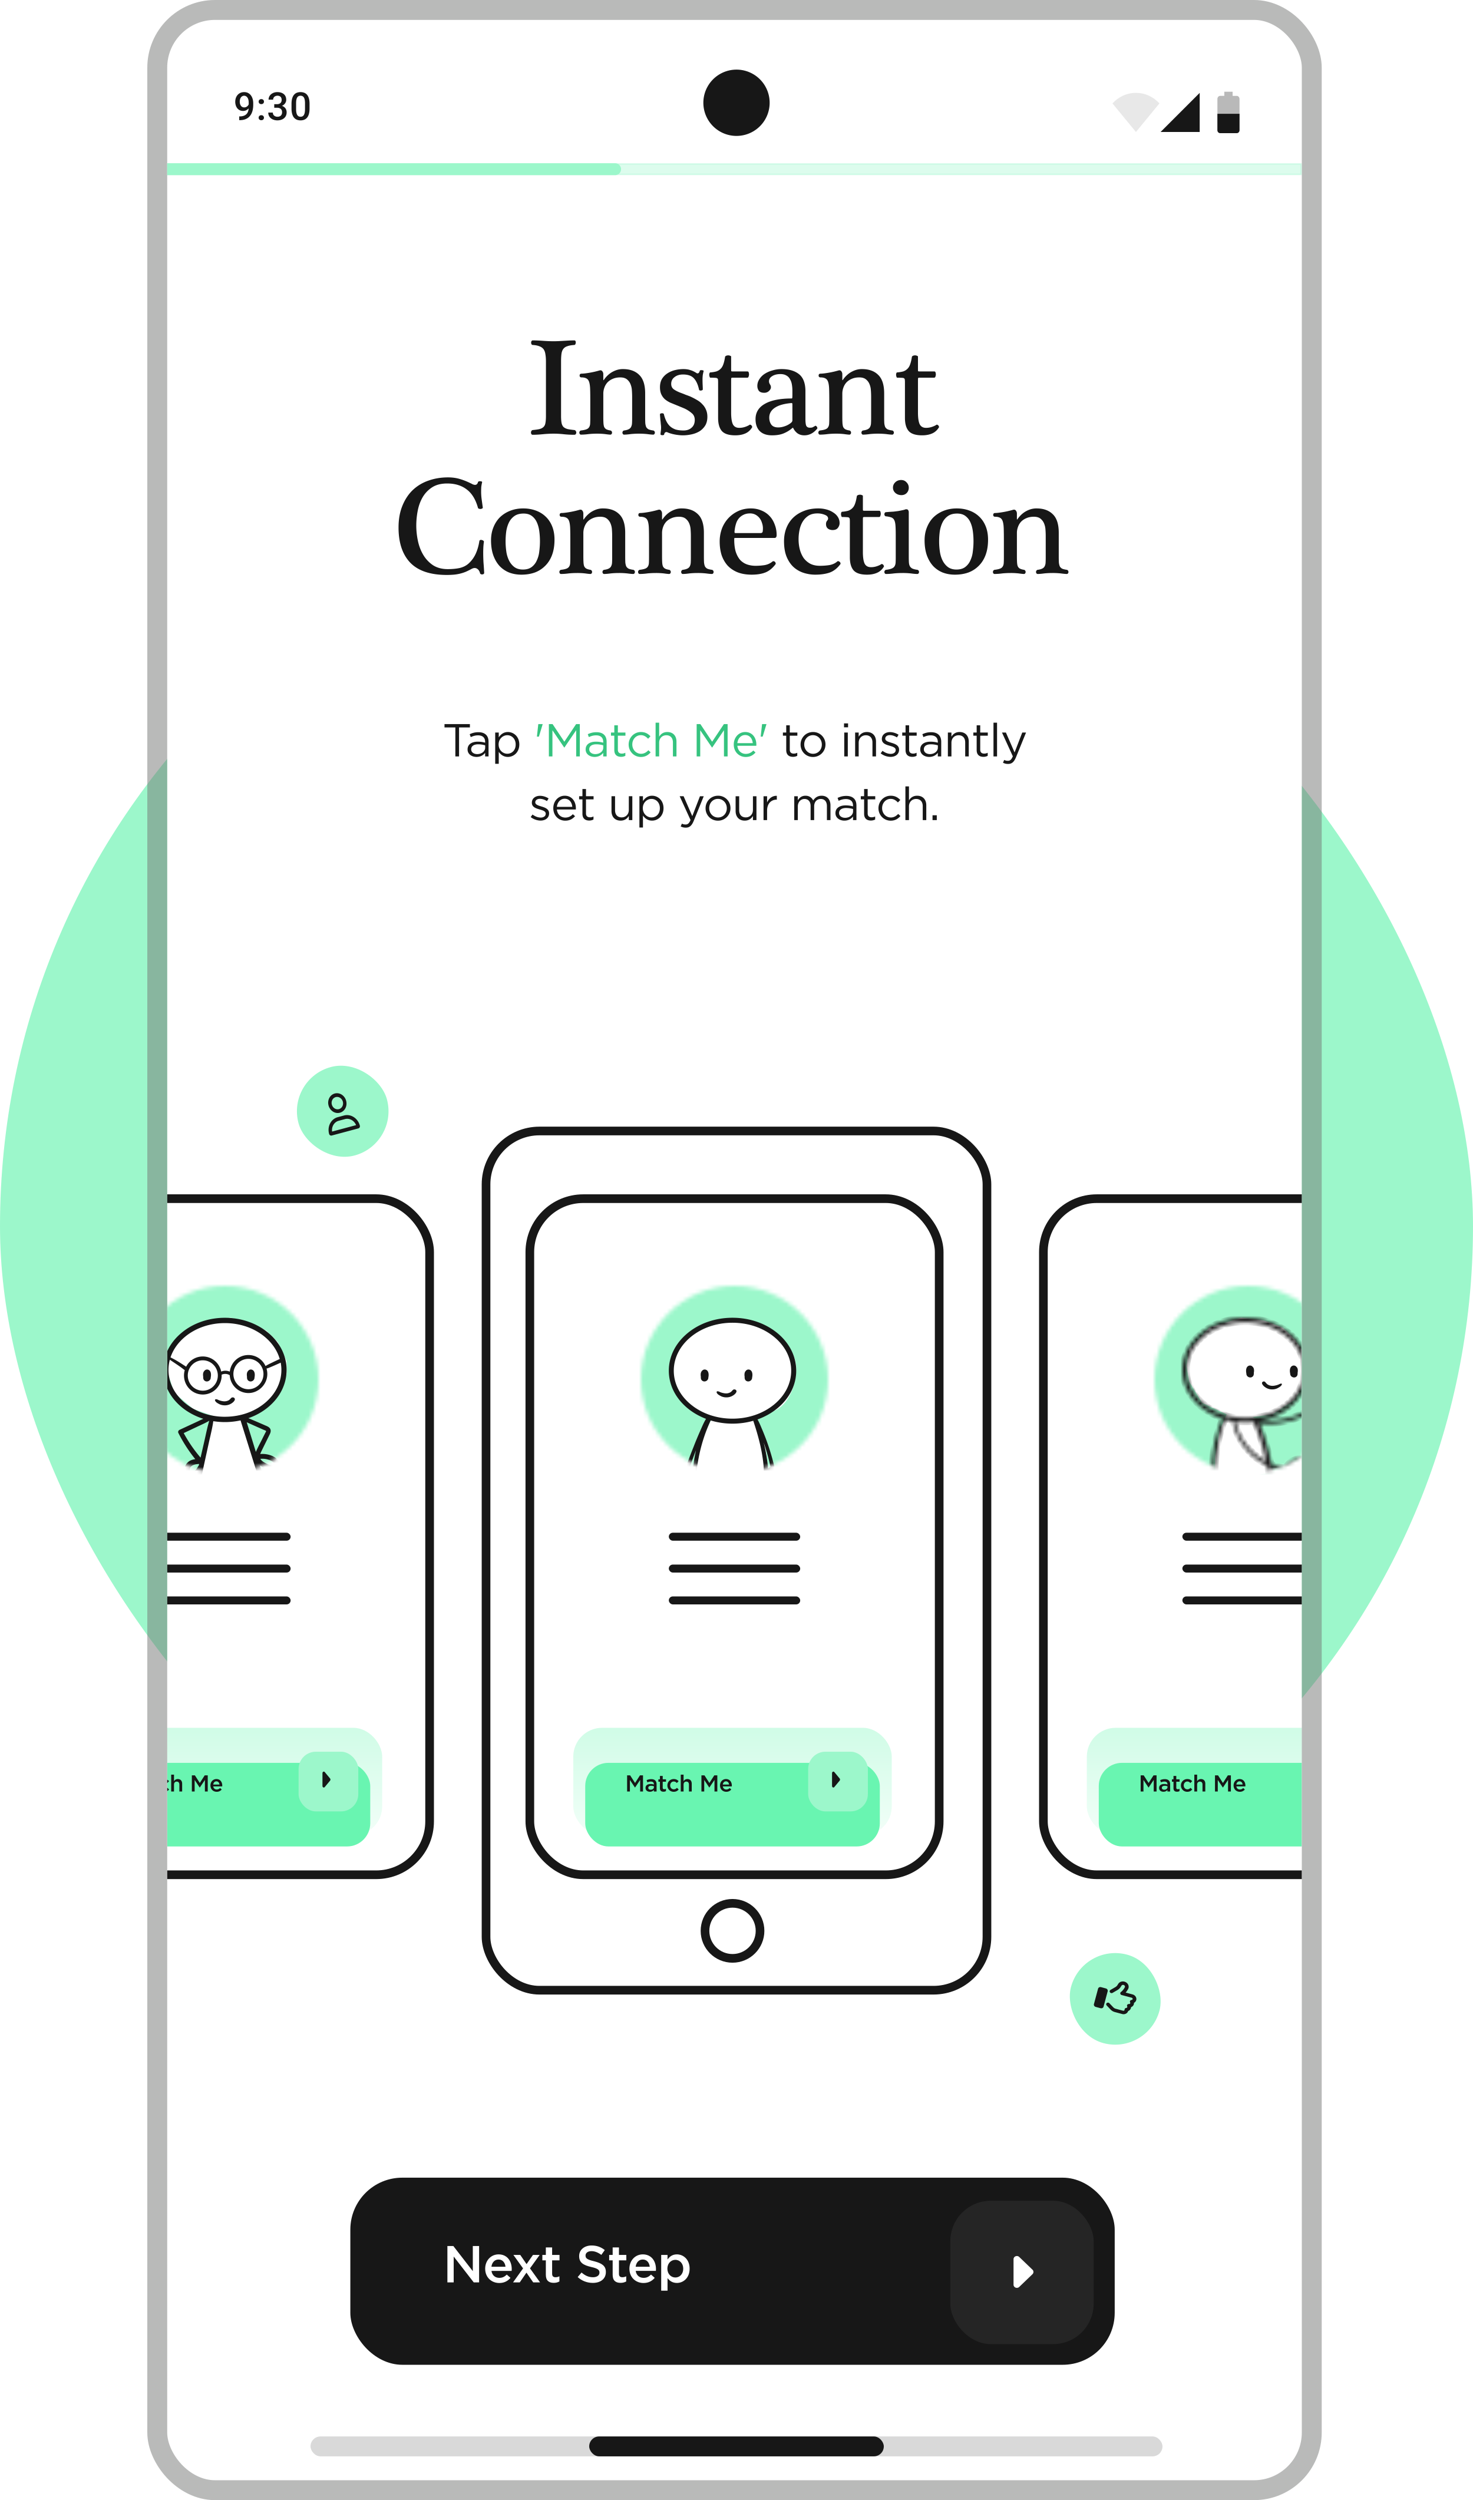 <svg width="370" height="628" fill="none" xmlns="http://www.w3.org/2000/svg"><rect y="123" width="370" height="370" rx="185" fill="#9CF7CB"/><g clip-path="url(#a)"><rect x="42" y="5" width="285" height="618" rx="12" fill="#fff"/><rect x="78" y="612" width="214" height="5" rx="2.5" fill="#D9D9D9" style="mix-blend-mode:multiply"/><path d="M137.136 90.83c0-.72-.047-1.335-.139-1.845-.07-.51-.221-.928-.453-1.253-.232-.325-.568-.569-1.009-.731-.418-.186-.987-.302-1.706-.349a.341.341 0 0 1-.313-.174.923.923 0 0 1-.105-.417c0-.14.035-.267.105-.383a.341.341 0 0 1 .313-.174c.743 0 1.59.035 2.541.104.952.07 1.845.105 2.68.105.488 0 .94-.012 1.358-.035.441-.023.859-.046 1.253-.07l1.253-.07c.418-.023.87-.034 1.358-.034.139 0 .232.058.278.174.07.116.093.243.07.383a.92.92 0 0 1-.105.417c-.069.117-.162.175-.278.175-.719.046-1.3.15-1.741.313-.44.139-.777.371-1.009.696-.232.302-.383.708-.453 1.218-.069.51-.104 1.16-.104 1.95v13.645c0 .766.046 1.369.139 1.81.093.418.256.742.488.975.255.232.603.406 1.044.522.441.093 1.009.174 1.706.243a.419.419 0 0 1 .313.244.599.599 0 0 1 0 .766c-.07.116-.186.174-.348.174-.929 0-1.822-.047-2.681-.139-.835-.093-1.67-.14-2.506-.14a28.3 28.3 0 0 0-2.75.14c-.928.092-1.775.139-2.541.139a.342.342 0 0 1-.313-.174.728.728 0 0 1-.105-.383c0-.139.035-.267.105-.383a.419.419 0 0 1 .313-.244c.72-.069 1.288-.15 1.706-.243.441-.116.777-.29 1.009-.522.256-.233.418-.557.488-.975.092-.441.139-1.044.139-1.81V90.83Zm14.409 13.958c0 .58.012 1.068.035 1.462.023.395.081.719.174.975.116.255.29.452.522.591.255.14.604.244 1.044.314a.43.43 0 0 1 .314.209.564.564 0 0 1 .104.348c0 .116-.035.22-.104.313a.343.343 0 0 1-.314.174c-.232 0-.672-.046-1.322-.139a17.893 17.893 0 0 0-1.984-.105c-.743 0-1.462.035-2.159.105-.696.093-1.346.139-1.949.139-.116 0-.209-.058-.278-.174a.507.507 0 0 1-.105-.313c0-.14.035-.256.105-.348a.428.428 0 0 1 .313-.209c.58-.07 1.021-.163 1.323-.279.325-.116.557-.29.696-.522.162-.232.255-.534.278-.905.024-.371.035-.847.035-1.427v-4.386c0-1.137-.011-2.077-.035-2.82-.023-.765-.104-1.369-.243-1.81-.14-.44-.36-.742-.662-.905-.301-.185-.731-.278-1.288-.278a.472.472 0 0 1-.348-.14.512.512 0 0 1-.104-.313c0-.139.035-.255.104-.348a.472.472 0 0 1 .348-.139c.441 0 1.079-.07 1.915-.209a22.13 22.13 0 0 0 2.611-.592c.324-.092.568-.023.731.21.162.208.243.452.243.73v1.393c0 .046.012.08.035.104.046 0 .081-.023.104-.07a6.659 6.659 0 0 1 1.706-1.74 6.52 6.52 0 0 1 1.392-.696 4.967 4.967 0 0 1 1.706-.279c1.741 0 3.098.488 4.073 1.462.998.952 1.497 2.507 1.497 4.665v5.952c0 .627.011 1.137.034 1.532.047.394.128.719.244.974.139.232.337.418.592.557.278.116.661.209 1.149.279a.43.43 0 0 1 .313.209.564.564 0 0 1 .104.348c0 .116-.035.22-.104.313a.342.342 0 0 1-.313.174c-.302 0-.801-.046-1.497-.139a19.848 19.848 0 0 0-2.054-.105c-.743 0-1.45.035-2.123.105-.673.093-1.23.139-1.671.139-.116 0-.209-.058-.279-.174a.512.512 0 0 1-.104-.313c0-.14.035-.256.104-.348a.43.43 0 0 1 .314-.209c.51-.07.893-.174 1.148-.314.279-.139.476-.324.592-.556.139-.256.221-.557.244-.905.023-.372.035-.824.035-1.358v-5.291c0-.58-.024-1.16-.07-1.74a4.716 4.716 0 0 0-.383-1.567 2.946 2.946 0 0 0-.905-1.149c-.395-.301-.94-.452-1.636-.452s-1.311.116-1.845.348a3.99 3.99 0 0 0-1.323.87 3.804 3.804 0 0 0-.8 1.323 4.356 4.356 0 0 0-.279 1.566v5.883Zm25.198-11.556c-.069.255-.139.568-.209.94a9.637 9.637 0 0 0-.069 1.183c0 .44.011.905.035 1.392.023.464.034.824.034 1.08 0 .069-.046.127-.139.173a1.243 1.243 0 0 1-.313.105c-.116 0-.221-.012-.313-.035-.093-.046-.151-.104-.174-.174-.256-1.23-.673-2.17-1.254-2.82-.58-.673-1.508-1.01-2.784-1.01-.859 0-1.567.221-2.124.662-.557.418-.835.987-.835 1.706 0 .603.232 1.067.696 1.392.464.325 1.079.627 1.845.905.325.116.708.267 1.149.453.464.162.835.302 1.114.418.603.278 1.16.568 1.67.87.534.301.987.661 1.358 1.079.394.394.696.847.905 1.357.232.511.348 1.103.348 1.776 0 .881-.186 1.624-.557 2.227a4.652 4.652 0 0 1-1.427 1.428 6.539 6.539 0 0 1-1.984.765c-.743.163-1.474.244-2.193.244-.603 0-1.276-.07-2.019-.209-.743-.139-1.392-.336-1.949-.592-.14-.046-.29-.023-.453.07-.139.093-.232.267-.278.522 0 .07-.058.116-.174.139a1.262 1.262 0 0 1-.314.035.62.62 0 0 1-.278-.069c-.093-.024-.139-.07-.139-.14 0-.185.023-.44.069-.765a6.35 6.35 0 0 0 .07-.905c0-.279-.023-.581-.07-.905a13.564 13.564 0 0 0-.104-1.01 45.07 45.07 0 0 0-.07-.87 7.036 7.036 0 0 1-.035-.557c0-.093.047-.163.14-.209a.693.693 0 0 1 .313-.07.478.478 0 0 1 .313.035c.116.023.186.081.209.174.162.673.371 1.265.627 1.776.255.51.568.939.939 1.287.395.349.859.615 1.393.801.557.163 1.218.244 1.984.244.835 0 1.508-.232 2.019-.696.534-.465.8-1.114.8-1.95 0-.742-.266-1.322-.8-1.74a7.803 7.803 0 0 0-1.81-1.149 50.588 50.588 0 0 0-1.01-.418 45.22 45.22 0 0 0-1.009-.417l-1.532-.627a6.41 6.41 0 0 1-1.323-.835 3.74 3.74 0 0 1-.905-1.219c-.232-.487-.348-1.09-.348-1.81 0-.835.174-1.543.522-2.123a4.439 4.439 0 0 1 1.393-1.392 6.086 6.086 0 0 1 1.914-.801 9.023 9.023 0 0 1 2.054-.244c.65 0 1.218.081 1.706.244.51.14 1.067.406 1.671.8.092.047.208.047.348 0 .162-.069.29-.266.383-.591.023-.093.092-.151.208-.174a.884.884 0 0 1 .349 0 .69.69 0 0 1 .313.07c.093.046.127.104.104.173Zm6.909 10.407c0 1.3.14 2.263.418 2.89.302.626.835.939 1.601.939a4.51 4.51 0 0 0 1.497-.243c.487-.163.859-.337 1.114-.522.07-.047.151-.047.244 0a.435.435 0 0 1 .243.174c.07.069.116.15.14.243.046.093.046.174 0 .244-.441.719-1.022 1.23-1.741 1.532-.696.301-1.52.452-2.471.452-1.578 0-2.692-.348-3.342-1.044-.65-.72-.975-1.833-.975-3.342v-8.946c0-.278-.011-.499-.035-.661-.023-.163-.092-.279-.208-.348-.116-.07-.314-.105-.592-.105a13.283 13.283 0 0 0-1.114-.034c-.07 0-.128-.07-.174-.21a2.602 2.602 0 0 1-.105-.452c0-.162.024-.313.07-.452.047-.14.116-.21.209-.21a8.07 8.07 0 0 0 1.497-.243c.417-.14.766-.348 1.044-.627.302-.278.534-.65.696-1.113.186-.488.337-1.114.453-1.88.023-.14.116-.244.278-.313.163-.07.337-.105.522-.105.186 0 .348.035.488.105.162.046.243.116.243.209v2.993c0 .371.012.592.035.662.047.046.197.07.453.07h3.62c.162 0 .267.092.313.277.046.186.07.349.07.488 0 .14-.035.313-.105.522-.046.186-.162.279-.348.279h-3.724c-.163 0-.256.046-.279.139-.023.07-.035.36-.035.87v7.762Zm15.389-1.844c0-.256-.011-.407-.034-.453-.024-.07-.082-.104-.174-.104-1.903.162-3.319.568-4.247 1.218-.905.626-1.358 1.439-1.358 2.437 0 .696.174 1.287.523 1.775.348.464.928.696 1.74.696.534 0 1.091-.104 1.671-.313a4.956 4.956 0 0 0 1.601-.905c.186-.186.278-.372.278-.557v-3.794Zm3.273 3.446c0 .812.069 1.38.208 1.705.163.325.465.488.905.488.256 0 .465-.024.627-.07.162-.07.395-.197.696-.383a.176.176 0 0 1 .209 0 .455.455 0 0 1 .209.209c.07.07.116.162.139.278a.244.244 0 0 1-.069.244c-.906 1.091-1.973 1.636-3.203 1.636-.673 0-1.253-.174-1.74-.522a3.666 3.666 0 0 1-1.045-1.288c-.046-.116-.116-.128-.209-.035a7.818 7.818 0 0 1-2.123 1.323c-.789.348-1.787.522-2.993.522-1.323 0-2.344-.348-3.064-1.044-.719-.72-1.079-1.729-1.079-3.029 0-1.67.778-2.947 2.332-3.829 1.555-.905 3.818-1.357 6.788-1.357.047 0 .081-.058.105-.174.023-.116.034-.383.034-.8v-.94a9.13 9.13 0 0 0-.139-1.637 3.736 3.736 0 0 0-.487-1.322 2.133 2.133 0 0 0-.905-.905c-.395-.233-.882-.349-1.462-.349-.859 0-1.555.174-2.089.523-.533.325-.8.754-.8 1.287 0 .256.081.511.243.766.163.232.244.476.244.731 0 .325-.162.638-.487.94-.325.302-.72.453-1.184.453-.626 0-1.079-.163-1.357-.488-.256-.348-.383-.765-.383-1.253 0-.58.162-1.125.487-1.636a4.337 4.337 0 0 1 1.323-1.357 6.821 6.821 0 0 1 1.949-.87 7.774 7.774 0 0 1 2.332-.349c1.857 0 3.319.43 4.386 1.288 1.068.859 1.602 2.286 1.602 4.282v6.962Zm9.266-.453c0 .58.012 1.068.035 1.462.023.395.081.719.174.975.116.255.29.452.522.591.255.14.603.244 1.044.314a.43.43 0 0 1 .314.209.564.564 0 0 1 .104.348c0 .116-.035.22-.104.313a.343.343 0 0 1-.314.174c-.232 0-.673-.046-1.322-.139a17.893 17.893 0 0 0-1.984-.105c-.743 0-1.462.035-2.159.105-.696.093-1.346.139-1.949.139-.116 0-.209-.058-.278-.174a.507.507 0 0 1-.105-.313c0-.14.035-.256.105-.348a.428.428 0 0 1 .313-.209c.58-.07 1.021-.163 1.323-.279.324-.116.557-.29.696-.522.162-.232.255-.534.278-.905.023-.371.035-.847.035-1.427v-4.386a94.03 94.03 0 0 0-.035-2.82c-.023-.765-.104-1.369-.243-1.81-.14-.44-.36-.742-.662-.905-.301-.185-.731-.278-1.288-.278a.472.472 0 0 1-.348-.14.512.512 0 0 1-.104-.313c0-.139.035-.255.104-.348a.472.472 0 0 1 .348-.139c.441 0 1.079-.07 1.915-.209.858-.14 1.729-.336 2.61-.592.325-.092.569-.023.731.21.163.208.244.452.244.73v1.393c0 .046.012.08.035.104.046 0 .081-.023.104-.07a6.64 6.64 0 0 1 1.706-1.74 6.52 6.52 0 0 1 1.392-.696 4.963 4.963 0 0 1 1.706-.279c1.74 0 3.098.488 4.073 1.462.998.952 1.497 2.507 1.497 4.665v5.952c0 .627.011 1.137.034 1.532.047.394.128.719.244.974.139.232.336.418.592.557.278.116.661.209 1.148.279a.43.43 0 0 1 .314.209.564.564 0 0 1 .104.348c0 .116-.035.22-.104.313a.343.343 0 0 1-.314.174c-.301 0-.8-.046-1.496-.139a19.848 19.848 0 0 0-2.054-.105c-.743 0-1.45.035-2.123.105-.673.093-1.23.139-1.671.139-.116 0-.209-.058-.279-.174a.512.512 0 0 1-.104-.313c0-.14.035-.256.104-.348a.43.43 0 0 1 .314-.209c.51-.07.893-.174 1.148-.314.279-.139.476-.324.592-.556a2.19 2.19 0 0 0 .244-.905c.023-.372.034-.824.034-1.358v-5.291a22 22 0 0 0-.069-1.74 4.716 4.716 0 0 0-.383-1.567 2.946 2.946 0 0 0-.905-1.149c-.395-.301-.94-.452-1.636-.452s-1.311.116-1.845.348a3.98 3.98 0 0 0-1.323.87 3.804 3.804 0 0 0-.8 1.323 4.356 4.356 0 0 0-.279 1.566v5.883Zm19.002-1.149c0 1.3.139 2.263.418 2.89.302.626.835.939 1.601.939a4.51 4.51 0 0 0 1.497-.243c.487-.163.858-.337 1.114-.522.069-.047.151-.047.243 0a.438.438 0 0 1 .244.174c.07.069.116.15.139.243.047.093.047.174 0 .244-.441.719-1.021 1.23-1.74 1.532-.696.301-1.52.452-2.472.452-1.578 0-2.692-.348-3.341-1.044-.65-.72-.975-1.833-.975-3.342v-8.946a4.94 4.94 0 0 0-.035-.661c-.023-.163-.093-.279-.209-.348-.116-.07-.313-.105-.591-.105a13.3 13.3 0 0 0-1.114-.034c-.07 0-.128-.07-.174-.21a2.514 2.514 0 0 1-.105-.452c0-.162.023-.313.07-.452.046-.14.116-.21.209-.21a8.07 8.07 0 0 0 1.497-.243 2.63 2.63 0 0 0 1.044-.627c.302-.278.534-.65.696-1.113.186-.488.336-1.114.453-1.88.023-.14.116-.244.278-.313.162-.07.336-.105.522-.105s.348.035.487.105c.163.046.244.116.244.209v2.993c0 .371.012.592.035.662.046.046.197.07.452.07h3.621c.162 0 .266.092.313.277.046.186.07.349.07.488 0 .14-.035.313-.105.522-.046.186-.162.279-.348.279h-3.725c-.162 0-.255.046-.278.139-.023.07-.035.36-.035.87v7.762Zm-118.047 16.273c1.045 0 2.008.128 2.89.383.881.255 1.752.592 2.61 1.009.256.116.488.232.696.349.233.092.43.139.592.139.372 0 .615-.221.731-.662.023-.092.093-.162.209-.208a.74.74 0 0 1 .383-.035c.139 0 .255.023.348.069.093.047.128.116.104.209a9.183 9.183 0 0 0-.208 1.149c-.024.394-.035.801-.035 1.218 0 .65.046 1.3.139 1.95.093.649.186 1.322.279 2.018 0 .093-.058.175-.175.244-.092.047-.22.081-.382.105-.14 0-.279-.024-.418-.07-.139-.046-.221-.128-.244-.244-.58-2.088-1.52-3.62-2.819-4.595-1.3-.997-2.936-1.496-4.908-1.496-1.532 0-2.797.325-3.795.974a7.419 7.419 0 0 0-2.401 2.541c-.581 1.021-.987 2.159-1.219 3.412a19.5 19.5 0 0 0-.348 3.62c0 1.299.139 2.599.418 3.898.278 1.3.731 2.472 1.357 3.516a8.09 8.09 0 0 0 2.437 2.576c1.021.65 2.251.975 3.69.975 1.114 0 2.112-.093 2.993-.279.882-.209 1.625-.58 2.228-1.114a7.593 7.593 0 0 0 1.775-2.401c.441-.952.755-2.019.94-3.203.024-.162.093-.267.209-.313a.637.637 0 0 1 .418 0 .819.819 0 0 1 .383.174c.116.093.162.185.139.278-.07.464-.116.929-.139 1.393-.023.441-.035.893-.035 1.357 0 .789.023 1.601.07 2.437.069.812.127 1.671.174 2.576 0 .139-.047.243-.14.313a.558.558 0 0 1-.348.104.476.476 0 0 1-.348-.069.321.321 0 0 1-.209-.244 1.871 1.871 0 0 0-.243-.592 1.315 1.315 0 0 0-.453-.487 1.07 1.07 0 0 0-.661-.209c-.232 0-.499.081-.801.244-.51.278-1.009.522-1.497.731a10.11 10.11 0 0 1-1.427.452c-.487.116-.998.198-1.531.244a19.94 19.94 0 0 1-1.741.07c-4.107 0-7.159-1.021-9.155-3.063-1.972-2.066-2.958-5.013-2.958-8.842 0-2.042.313-3.841.939-5.395.627-1.578 1.486-2.901 2.576-3.969a10.841 10.841 0 0 1 3.934-2.402c1.531-.556 3.191-.835 4.977-.835Zm26.75 15.664c0 1.416-.198 2.669-.592 3.76-.395 1.09-.963 2.007-1.706 2.749a7.17 7.17 0 0 1-2.61 1.706c-1.022.371-2.159.557-3.412.557-1.09 0-2.1-.174-3.028-.522a6.82 6.82 0 0 1-2.402-1.601c-.673-.72-1.207-1.613-1.601-2.681-.395-1.09-.592-2.367-.592-3.829 0-1.183.197-2.262.592-3.237.394-.998.94-1.845 1.636-2.541a7.763 7.763 0 0 1 2.576-1.636c.998-.394 2.088-.592 3.272-.592 1.137 0 2.181.174 3.133.522.974.349 1.81.859 2.506 1.532.696.65 1.241 1.462 1.636 2.437.394.974.592 2.1.592 3.376Zm-3.655.383c0-.882-.058-1.74-.174-2.576-.116-.835-.325-1.578-.627-2.228a4.008 4.008 0 0 0-1.253-1.566c-.534-.394-1.218-.592-2.054-.592-.928 0-1.682.198-2.262.592a4.256 4.256 0 0 0-1.393 1.601c-.325.65-.557 1.393-.696 2.228a18.975 18.975 0 0 0-.174 2.611c0 .789.058 1.601.174 2.436a7.59 7.59 0 0 0 .661 2.263c.325.673.766 1.23 1.323 1.671.58.441 1.311.661 2.193.661.905 0 1.636-.209 2.193-.626a4.102 4.102 0 0 0 1.288-1.636 6.932 6.932 0 0 0 .627-2.263 19.22 19.22 0 0 0 .174-2.576Zm10.901 3.829c0 .58.012 1.068.035 1.462.023.395.081.719.174.975.116.255.29.452.522.591.255.14.604.244 1.044.314a.43.43 0 0 1 .314.209.564.564 0 0 1 .104.348c0 .116-.035.22-.104.313a.343.343 0 0 1-.314.174c-.232 0-.673-.046-1.322-.139a17.893 17.893 0 0 0-1.984-.105c-.743 0-1.462.035-2.159.105-.696.093-1.346.139-1.949.139-.116 0-.209-.058-.278-.174a.507.507 0 0 1-.105-.313c0-.14.035-.256.105-.348a.428.428 0 0 1 .313-.209c.58-.07 1.021-.163 1.323-.279.325-.116.557-.29.696-.522.162-.232.255-.534.278-.905.024-.371.035-.847.035-1.427v-4.386c0-1.137-.011-2.077-.035-2.82-.023-.765-.104-1.369-.243-1.81-.14-.441-.36-.742-.662-.905-.301-.185-.731-.278-1.288-.278a.476.476 0 0 1-.348-.139.515.515 0 0 1-.104-.314c0-.139.035-.255.104-.348a.472.472 0 0 1 .348-.139c.441 0 1.079-.07 1.915-.209a21.977 21.977 0 0 0 2.611-.592c.324-.092.568-.023.731.209.162.209.243.453.243.731v1.393c0 .046.012.081.035.104.046 0 .081-.023.104-.07a6.614 6.614 0 0 1 1.706-1.74 6.469 6.469 0 0 1 1.392-.696 4.96 4.96 0 0 1 1.706-.279c1.741 0 3.098.488 4.073 1.462.998.952 1.497 2.507 1.497 4.665v5.952c0 .627.011 1.137.034 1.532.047.394.128.719.244.974.139.232.337.418.592.557.278.116.661.209 1.149.279a.43.43 0 0 1 .313.209.564.564 0 0 1 .104.348c0 .116-.035.22-.104.313a.342.342 0 0 1-.313.174c-.302 0-.801-.046-1.497-.139a19.848 19.848 0 0 0-2.054-.105c-.743 0-1.45.035-2.123.105-.673.093-1.23.139-1.671.139-.116 0-.209-.058-.279-.174a.512.512 0 0 1-.104-.313c0-.14.035-.256.104-.348a.43.43 0 0 1 .314-.209c.51-.07.893-.174 1.148-.314.279-.139.476-.324.592-.556a2.19 2.19 0 0 0 .244-.905c.023-.372.035-.824.035-1.358v-5.291c0-.58-.024-1.16-.07-1.741a4.714 4.714 0 0 0-.383-1.566 2.95 2.95 0 0 0-.905-1.149c-.395-.301-.94-.452-1.636-.452s-1.311.116-1.845.348c-.51.209-.951.499-1.323.87a3.798 3.798 0 0 0-.8 1.323 4.352 4.352 0 0 0-.279 1.566v5.883Zm19.768 0c0 .58.012 1.068.035 1.462.023.395.081.719.174.975.116.255.29.452.522.591.255.14.603.244 1.044.314a.43.43 0 0 1 .314.209.564.564 0 0 1 .104.348c0 .116-.035.22-.104.313a.343.343 0 0 1-.314.174c-.232 0-.673-.046-1.322-.139a17.898 17.898 0 0 0-1.985-.105c-.742 0-1.462.035-2.158.105-.696.093-1.346.139-1.949.139-.116 0-.209-.058-.279-.174a.512.512 0 0 1-.104-.313c0-.14.035-.256.104-.348a.43.43 0 0 1 .314-.209c.58-.07 1.021-.163 1.322-.279.325-.116.557-.29.697-.522.162-.232.255-.534.278-.905.023-.371.035-.847.035-1.427v-4.386a94.03 94.03 0 0 0-.035-2.82c-.023-.765-.104-1.369-.244-1.81-.139-.441-.359-.742-.661-.905-.302-.185-.731-.278-1.288-.278a.476.476 0 0 1-.348-.139.509.509 0 0 1-.104-.314c0-.139.034-.255.104-.348a.472.472 0 0 1 .348-.139c.441 0 1.079-.07 1.915-.209a21.917 21.917 0 0 0 2.61-.592c.325-.092.569-.023.731.209.163.209.244.453.244.731v1.393c0 .046.012.081.035.104.046 0 .081-.023.104-.07a6.11 6.11 0 0 1 .662-.835 6.57 6.57 0 0 1 1.044-.905 6.469 6.469 0 0 1 1.392-.696 4.956 4.956 0 0 1 1.706-.279c1.74 0 3.098.488 4.073 1.462.997.952 1.496 2.507 1.496 4.665v5.952c0 .627.012 1.137.035 1.532.047.394.128.719.244.974.139.232.336.418.592.557.278.116.661.209 1.148.279a.43.43 0 0 1 .314.209.564.564 0 0 1 .104.348c0 .116-.035.22-.104.313a.343.343 0 0 1-.314.174c-.301 0-.8-.046-1.496-.139a19.848 19.848 0 0 0-2.054-.105c-.743 0-1.451.035-2.124.105-.673.093-1.23.139-1.67.139-.116 0-.209-.058-.279-.174a.506.506 0 0 1-.104-.313c0-.14.034-.256.104-.348a.43.43 0 0 1 .313-.209c.511-.07.894-.174 1.149-.314.279-.139.476-.324.592-.556.139-.256.22-.557.243-.905.024-.372.035-.824.035-1.358v-5.291c0-.58-.023-1.16-.069-1.741a4.714 4.714 0 0 0-.383-1.566 2.95 2.95 0 0 0-.905-1.149c-.395-.301-.94-.452-1.636-.452s-1.311.116-1.845.348a3.976 3.976 0 0 0-1.323.87 3.816 3.816 0 0 0-.801 1.323 4.373 4.373 0 0 0-.278 1.566v5.883Zm18.341-4.664c-.116 0-.186.046-.209.139v.278c0 1.207.127 2.228.383 3.064.278.835.649 1.52 1.114 2.053a4.345 4.345 0 0 0 1.705 1.114 6.58 6.58 0 0 0 2.158.348c.789 0 1.555-.058 2.298-.174.742-.139 1.381-.429 1.914-.87.116-.093.232-.128.348-.104.14.023.244.081.314.174.092.092.15.197.174.313.023.116 0 .22-.07.313-.743.975-1.578 1.648-2.506 2.019-.928.371-2.077.557-3.446.557-1.393 0-2.599-.209-3.62-.626-.998-.418-1.834-.998-2.507-1.741a7.775 7.775 0 0 1-1.462-2.645c-.301-1.021-.452-2.124-.452-3.307a9.39 9.39 0 0 1 .557-3.238 8.072 8.072 0 0 1 1.636-2.645 7.904 7.904 0 0 1 2.471-1.775c.952-.441 2.008-.662 3.168-.662.975 0 1.856.174 2.645.522a5.55 5.55 0 0 1 2.054 1.393c.557.58.986 1.288 1.288 2.123.325.812.487 1.694.487 2.646 0 .487-.174.731-.522.731h-9.92Zm6.37-1.219c.325 0 .51-.116.557-.348.046-.232.069-.51.069-.835a4.01 4.01 0 0 0-.243-1.393 3.572 3.572 0 0 0-.627-1.218 3.192 3.192 0 0 0-1.009-.835 2.858 2.858 0 0 0-1.358-.314c-.627 0-1.172.116-1.636.349a3.486 3.486 0 0 0-1.149.87 3.672 3.672 0 0 0-.696 1.253 8.242 8.242 0 0 0-.348 1.531c-.046.279-.07.511-.07.697.024.162.082.243.174.243h6.336Zm9.583 1.567c0 .882.104 1.729.313 2.541.209.789.522 1.497.94 2.123a5.07 5.07 0 0 0 1.671 1.462c.673.348 1.485.522 2.436.522.813 0 1.602-.058 2.367-.174.789-.139 1.451-.441 1.985-.905.092-.093.197-.116.313-.069.116.023.22.081.313.174a.441.441 0 0 1 .174.278.3.3 0 0 1-.035.313c-.765 1.021-1.659 1.718-2.68 2.089-1.021.348-2.228.522-3.62.522a9.632 9.632 0 0 1-2.785-.418 7 7 0 0 1-2.541-1.392c-.742-.65-1.346-1.508-1.81-2.576-.464-1.091-.696-2.437-.696-4.038 0-1.137.186-2.204.557-3.202.394-1.021.951-1.891 1.671-2.611.742-.742 1.647-1.323 2.715-1.74 1.067-.441 2.297-.662 3.69-.662.673 0 1.322.082 1.949.244.65.162 1.218.406 1.705.731.511.302.917.685 1.219 1.149.301.464.452.986.452 1.566 0 .418-.139.812-.417 1.184-.279.371-.72.557-1.323.557-.487 0-.894-.128-1.218-.383-.302-.256-.453-.627-.453-1.114 0-.325.081-.592.244-.801.185-.209.278-.406.278-.592 0-.417-.278-.731-.835-.939a4.735 4.735 0 0 0-1.845-.349c-.882 0-1.625.186-2.228.557a4.767 4.767 0 0 0-1.462 1.497c-.371.604-.638 1.3-.801 2.089a11.41 11.41 0 0 0-.243 2.367Zm16.153 3.167c0 1.3.139 2.263.418 2.89.302.626.835.939 1.601.939a4.51 4.51 0 0 0 1.497-.243c.487-.163.859-.337 1.114-.522.069-.047.151-.047.243 0a.438.438 0 0 1 .244.174c.07.069.116.15.139.243.047.093.047.174 0 .244-.441.719-1.021 1.23-1.74 1.532-.696.301-1.52.452-2.472.452-1.578 0-2.691-.348-3.341-1.044-.65-.72-.975-1.833-.975-3.342v-8.946a4.94 4.94 0 0 0-.035-.661c-.023-.163-.093-.279-.209-.348-.116-.07-.313-.105-.591-.105a13.37 13.37 0 0 0-1.114-.035c-.07 0-.128-.069-.174-.208a2.615 2.615 0 0 1-.105-.453c0-.162.024-.313.07-.452.046-.14.116-.209.209-.209a8.118 8.118 0 0 0 1.497-.244 2.63 2.63 0 0 0 1.044-.626c.302-.279.534-.65.696-1.114.186-.488.337-1.114.453-1.88.023-.139.116-.244.278-.313.162-.07.337-.105.522-.105.186 0 .348.035.487.105.163.046.244.116.244.208v2.994c0 .371.012.592.035.661.046.047.197.07.452.07h3.621c.162 0 .267.093.313.279.046.185.07.348.07.487s-.035.313-.105.522c-.046.186-.162.278-.348.278h-3.725c-.162 0-.255.047-.278.14-.023.069-.035.359-.035.87v7.762Zm11.526 1.149c0 .58.011 1.068.034 1.462.024.395.105.719.244.975.139.255.348.452.627.591.301.14.719.244 1.253.314a.43.43 0 0 1 .313.209c.07.092.104.208.104.348 0 .116-.034.22-.104.313a.342.342 0 0 1-.313.174c-.418 0-.963-.046-1.636-.139a19.848 19.848 0 0 0-2.054-.105c-.743 0-1.474.035-2.193.105-.696.093-1.369.139-2.019.139-.116 0-.209-.058-.278-.174a.507.507 0 0 1-.105-.313c0-.14.035-.256.105-.348a.428.428 0 0 1 .313-.209c.603-.07 1.067-.174 1.392-.314.348-.139.592-.324.731-.556.163-.256.255-.557.279-.905.023-.372.034-.824.034-1.358v-5.604c0-.998-.023-1.799-.069-2.402-.047-.604-.151-1.056-.313-1.358a1.28 1.28 0 0 0-.731-.661c-.325-.116-.766-.209-1.323-.279a.341.341 0 0 1-.313-.174.669.669 0 0 1-.105-.348c0-.116.035-.232.105-.348a.341.341 0 0 1 .313-.174c.232-.023.51-.046.835-.069.348-.024.708-.047 1.079-.07l1.114-.139c.395-.07.743-.14 1.045-.209.255-.047.452-.093.591-.139.163-.07.29-.105.383-.105.279 0 .453.081.522.244a.92.92 0 0 1 .14.452v11.174Zm-1.845-15.42c-.58 0-1.079-.174-1.497-.523-.418-.371-.627-.823-.627-1.357s.198-.986.592-1.358c.395-.371.882-.557 1.462-.557.557 0 1.01.198 1.358.592.371.371.557.824.557 1.358 0 .51-.174.951-.523 1.322-.348.349-.789.523-1.322.523Zm21.76 11.208c0 1.416-.197 2.669-.592 3.76-.394 1.09-.963 2.007-1.705 2.749a7.183 7.183 0 0 1-2.611 1.706c-1.021.371-2.158.557-3.411.557-1.091 0-2.101-.174-3.029-.522a6.82 6.82 0 0 1-2.402-1.601c-.673-.72-1.206-1.613-1.601-2.681-.394-1.09-.592-2.367-.592-3.829 0-1.183.198-2.262.592-3.237.395-.998.94-1.845 1.636-2.541a7.773 7.773 0 0 1 2.576-1.636c.998-.394 2.089-.592 3.272-.592 1.137 0 2.182.174 3.133.522.975.349 1.81.859 2.506 1.532.696.65 1.242 1.462 1.636 2.437.395.974.592 2.1.592 3.376Zm-3.655.383c0-.882-.058-1.74-.174-2.576-.116-.835-.325-1.578-.627-2.228a3.999 3.999 0 0 0-1.253-1.566c-.533-.394-1.218-.592-2.053-.592-.929 0-1.683.198-2.263.592a4.262 4.262 0 0 0-1.392 1.601c-.325.65-.557 1.393-.697 2.228a18.975 18.975 0 0 0-.174 2.611c0 .789.058 1.601.174 2.436.116.836.337 1.59.662 2.263.325.673.766 1.23 1.323 1.671.58.441 1.311.661 2.193.661.905 0 1.636-.209 2.192-.626a4.093 4.093 0 0 0 1.288-1.636 6.932 6.932 0 0 0 .627-2.263 19.22 19.22 0 0 0 .174-2.576Zm10.902 3.829c0 .58.011 1.068.034 1.462.024.395.082.719.174.975.116.255.29.452.523.591.255.14.603.244 1.044.314a.43.43 0 0 1 .313.209c.07.092.105.208.105.348 0 .116-.035.22-.105.313a.342.342 0 0 1-.313.174c-.232 0-.673-.046-1.323-.139a17.88 17.88 0 0 0-1.984-.105c-.743 0-1.462.035-2.158.105a14.77 14.77 0 0 1-1.95.139c-.116 0-.208-.058-.278-.174a.506.506 0 0 1-.104-.313c0-.14.034-.256.104-.348a.43.43 0 0 1 .313-.209c.58-.07 1.021-.163 1.323-.279.325-.116.557-.29.696-.522.163-.232.255-.534.279-.905.023-.371.035-.847.035-1.427v-4.386a94.03 94.03 0 0 0-.035-2.82c-.024-.765-.105-1.369-.244-1.81-.139-.441-.36-.742-.661-.905-.302-.185-.731-.278-1.288-.278a.473.473 0 0 1-.348-.139.51.51 0 0 1-.105-.314c0-.139.035-.255.105-.348a.469.469 0 0 1 .348-.139c.441 0 1.079-.07 1.914-.209a21.933 21.933 0 0 0 2.611-.592c.325-.092.568-.023.731.209.162.209.244.453.244.731v1.393c0 .046.011.081.034.104.047 0 .082-.023.105-.07.162-.255.383-.533.661-.835.302-.325.65-.627 1.044-.905a6.454 6.454 0 0 1 1.393-.696 4.95 4.95 0 0 1 1.705-.279c1.741 0 3.098.488 4.073 1.462.998.952 1.497 2.507 1.497 4.665v5.952c0 .627.012 1.137.035 1.532.046.394.127.719.243.974.14.232.337.418.592.557.279.116.662.209 1.149.279a.428.428 0 0 1 .313.209c.07.092.105.208.105.348 0 .116-.035.22-.105.313a.341.341 0 0 1-.313.174c-.302 0-.801-.046-1.497-.139a19.834 19.834 0 0 0-2.054-.105c-.742 0-1.45.035-2.123.105-.673.093-1.23.139-1.671.139-.116 0-.209-.058-.278-.174a.507.507 0 0 1-.105-.313c0-.14.035-.256.105-.348a.428.428 0 0 1 .313-.209c.51-.07.893-.174 1.149-.314.278-.139.475-.324.591-.556a2.16 2.16 0 0 0 .244-.905c.023-.372.035-.824.035-1.358v-5.291c0-.58-.023-1.16-.07-1.741a4.69 4.69 0 0 0-.383-1.566 2.94 2.94 0 0 0-.905-1.149c-.394-.301-.94-.452-1.636-.452s-1.311.116-1.845.348c-.51.209-.951.499-1.322.87a3.816 3.816 0 0 0-.801 1.323 4.351 4.351 0 0 0-.278 1.566v5.883ZM114.381 190v-7.275h-2.727v-.847h6.382v.847h-2.727V190h-.928Zm5.308.128c-1.114 0-2.239-.639-2.239-1.868v-.024c0-1.264 1.044-1.937 2.564-1.937.766 0 1.311.104 1.845.255v-.209c0-1.079-.662-1.636-1.787-1.636-.708 0-1.265.186-1.822.441l-.267-.731c.662-.302 1.312-.499 2.182-.499.847 0 1.497.22 1.937.661.407.406.615.987.615 1.752V190h-.858v-.905c-.418.545-1.114 1.033-2.17 1.033Zm.174-.708c1.102 0 2.007-.673 2.007-1.625v-.58a6.277 6.277 0 0 0-1.763-.255c-1.126 0-1.752.487-1.752 1.242v.023c0 .754.696 1.195 1.508 1.195Zm4.526 2.436v-7.855h.894v1.207c.487-.719 1.195-1.334 2.297-1.334 1.439 0 2.866 1.137 2.866 3.109v.023c0 1.961-1.415 3.122-2.866 3.122-1.114 0-1.833-.604-2.297-1.277v3.005h-.894Zm3.029-2.529c1.16 0 2.112-.859 2.112-2.309v-.023c0-1.416-.975-2.321-2.112-2.321-1.114 0-2.17.94-2.17 2.309v.023c0 1.393 1.056 2.321 2.17 2.321Zm71.767.777c-.963 0-1.694-.475-1.694-1.694v-3.62h-.835v-.789h.835v-1.81h.893v1.81h1.903v.789h-1.903v3.504c0 .731.407.998 1.01.998.302 0 .557-.058.87-.209v.766a2.24 2.24 0 0 1-1.079.255Zm5.02.035c-1.798 0-3.11-1.415-3.11-3.109v-.024c0-1.694 1.323-3.132 3.133-3.132a3.083 3.083 0 0 1 3.122 3.109v.023a3.116 3.116 0 0 1-3.145 3.133Zm.023-.8c1.3 0 2.205-1.045 2.205-2.309v-.024c0-1.288-.963-2.343-2.228-2.343-1.299 0-2.193 1.055-2.193 2.32v.023c0 1.288.952 2.333 2.216 2.333Zm7.778-6.649v-.986h1.021v.986h-1.021Zm.058 7.31v-5.999h.893V190h-.893Zm2.735 0v-5.999h.893v1.044c.394-.649 1.021-1.171 2.054-1.171 1.45 0 2.297.974 2.297 2.401V190h-.893v-3.504c0-1.114-.604-1.81-1.66-1.81-1.032 0-1.798.754-1.798 1.879V190h-.893Zm8.902.116a4.124 4.124 0 0 1-2.484-.882l.453-.638c.65.487 1.369.766 2.077.766.719 0 1.241-.371 1.241-.952v-.023c0-.603-.707-.835-1.496-1.056-.94-.267-1.984-.591-1.984-1.694v-.023c0-1.033.858-1.717 2.042-1.717.731 0 1.543.255 2.158.661l-.406.673c-.557-.36-1.195-.58-1.776-.58-.707 0-1.16.371-1.16.87v.023c0 .569.743.789 1.543 1.033.929.279 1.926.638 1.926 1.717v.024c0 1.137-.939 1.798-2.134 1.798Zm5.456-.012c-.963 0-1.694-.475-1.694-1.694v-3.62h-.835v-.789h.835v-1.81h.894v1.81h1.902v.789h-1.902v3.504c0 .731.406.998 1.009.998.302 0 .557-.058.87-.209v.766a2.238 2.238 0 0 1-1.079.255Zm4.239.024c-1.114 0-2.24-.639-2.24-1.868v-.024c0-1.264 1.045-1.937 2.565-1.937.765 0 1.311.104 1.845.255v-.209c0-1.079-.662-1.636-1.787-1.636-.708 0-1.265.186-1.822.441l-.267-.731c.661-.302 1.311-.499 2.181-.499.848 0 1.497.22 1.938.661.406.406.615.987.615 1.752V190h-.858v-.905c-.418.545-1.114 1.033-2.17 1.033Zm.174-.708c1.102 0 2.007-.673 2.007-1.625v-.58a6.285 6.285 0 0 0-1.764-.255c-1.125 0-1.752.487-1.752 1.242v.023c0 .754.697 1.195 1.509 1.195Zm4.526.58v-5.999h.894v1.044c.394-.649 1.021-1.171 2.053-1.171 1.451 0 2.298.974 2.298 2.401V190h-.894v-3.504c0-1.114-.603-1.81-1.659-1.81-1.033 0-1.798.754-1.798 1.879V190h-.894Zm8.925.104c-.963 0-1.694-.475-1.694-1.694v-3.62h-.835v-.789h.835v-1.81h.894v1.81h1.903v.789h-1.903v3.504c0 .731.406.998 1.009.998.302 0 .557-.058.87-.209v.766a2.238 2.238 0 0 1-1.079.255Zm2.533-.104v-8.47h.894V190h-.894Zm5.299-.998 1.926-5.001h.952l-2.518 6.196c-.511 1.242-1.091 1.694-1.996 1.694-.499 0-.87-.104-1.276-.301l.302-.708c.29.151.557.22.939.22.534 0 .871-.278 1.23-1.125l-2.726-5.976h.986l2.181 5.001ZM135.79 206.116c-.858 0-1.81-.336-2.483-.882l.453-.638c.65.487 1.369.766 2.077.766.719 0 1.241-.371 1.241-.952v-.023c0-.603-.707-.835-1.496-1.056-.94-.267-1.985-.591-1.985-1.694v-.023c0-1.033.859-1.717 2.043-1.717.731 0 1.543.255 2.158.661l-.406.673c-.557-.36-1.196-.58-1.776-.58-.707 0-1.16.371-1.16.87v.023c0 .569.743.789 1.543 1.033.928.279 1.926.638 1.926 1.717v.024c0 1.137-.94 1.798-2.135 1.798Zm6.185.023c-1.647 0-2.993-1.264-2.993-3.121v-.023c0-1.729 1.218-3.121 2.877-3.121 1.776 0 2.797 1.415 2.797 3.167 0 .116 0 .186-.012.29h-4.757c.127 1.3 1.044 2.031 2.112 2.031.823 0 1.404-.337 1.891-.847l.557.499c-.604.673-1.335 1.125-2.472 1.125Zm-2.088-3.469h3.864c-.093-1.091-.72-2.042-1.915-2.042-1.044 0-1.833.87-1.949 2.042Zm8.108 3.434c-.963 0-1.694-.475-1.694-1.694v-3.62h-.835v-.789h.835v-1.81h.893v1.81h1.903v.789h-1.903v3.504c0 .731.406.998 1.01.998.302 0 .557-.058.87-.209v.766a2.24 2.24 0 0 1-1.079.255Zm7.903.024c-1.451 0-2.298-.975-2.298-2.402v-3.725h.894v3.504c0 1.114.603 1.81 1.659 1.81 1.021 0 1.799-.754 1.799-1.879v-3.435h.881V206h-.881v-1.044c-.407.649-1.021 1.172-2.054 1.172Zm4.713 1.728v-7.855h.894v1.207c.487-.719 1.195-1.334 2.297-1.334 1.439 0 2.866 1.137 2.866 3.109v.023c0 1.961-1.416 3.122-2.866 3.122-1.114 0-1.833-.604-2.297-1.277v3.005h-.894Zm3.029-2.529c1.16 0 2.111-.859 2.111-2.309v-.023c0-1.416-.974-2.321-2.111-2.321-1.114 0-2.17.94-2.17 2.309v.023c0 1.393 1.056 2.321 2.17 2.321Zm10.255-.325 1.926-5.001h.952l-2.518 6.196c-.511 1.242-1.091 1.694-1.996 1.694-.499 0-.87-.104-1.276-.301l.301-.708c.29.151.557.22.94.22.534 0 .87-.278 1.23-1.125l-2.727-5.976h.987l2.181 5.001Zm6.446 1.137c-1.798 0-3.11-1.415-3.11-3.109v-.024c0-1.694 1.323-3.132 3.133-3.132a3.083 3.083 0 0 1 3.122 3.109v.023a3.116 3.116 0 0 1-3.145 3.133Zm.023-.8c1.3 0 2.205-1.045 2.205-2.309v-.024c0-1.288-.963-2.343-2.228-2.343-1.299 0-2.193 1.055-2.193 2.32v.023c0 1.288.952 2.333 2.216 2.333Zm6.713.789c-1.451 0-2.298-.975-2.298-2.402v-3.725h.894v3.504c0 1.114.603 1.81 1.659 1.81 1.021 0 1.798-.754 1.798-1.879v-3.435h.882V206h-.882v-1.044c-.406.649-1.021 1.172-2.053 1.172Zm4.713-.128v-5.999h.893v1.567c.441-.998 1.311-1.718 2.448-1.671v.963h-.069c-1.311 0-2.379.94-2.379 2.75V206h-.893Zm7.717 0v-5.999h.893v1.01c.395-.592.928-1.137 1.938-1.137.975 0 1.601.522 1.926 1.195.429-.662 1.067-1.195 2.112-1.195 1.381 0 2.228.928 2.228 2.413V206h-.894v-3.504c0-1.16-.58-1.81-1.555-1.81-.905 0-1.647.673-1.647 1.856V206h-.894v-3.527c0-1.126-.592-1.787-1.543-1.787s-1.671.789-1.671 1.891V206h-.893Zm12.591.128c-1.114 0-2.239-.639-2.239-1.868v-.024c0-1.264 1.044-1.937 2.564-1.937.766 0 1.311.104 1.845.255v-.209c0-1.079-.662-1.636-1.787-1.636-.708 0-1.265.186-1.822.441l-.267-.731c.662-.302 1.312-.499 2.182-.499.847 0 1.497.22 1.937.661.407.406.615.987.615 1.752V206h-.858v-.905c-.418.545-1.114 1.033-2.17 1.033Zm.174-.708c1.102 0 2.007-.673 2.007-1.625v-.58a6.277 6.277 0 0 0-1.763-.255c-1.126 0-1.752.487-1.752 1.242v.023c0 .754.696 1.195 1.508 1.195Zm6.477.684c-.963 0-1.694-.475-1.694-1.694v-3.62h-.835v-.789h.835v-1.81h.894v1.81h1.902v.789h-1.902v3.504c0 .731.406.998 1.009.998.302 0 .557-.058.87-.209v.766a2.24 2.24 0 0 1-1.079.255Zm4.985.035c-1.752 0-3.074-1.427-3.074-3.109v-.024c0-1.694 1.322-3.132 3.074-3.132 1.137 0 1.845.475 2.402 1.067l-.592.627c-.475-.499-1.009-.905-1.821-.905-1.219 0-2.147 1.032-2.147 2.32v.023c0 1.3.952 2.333 2.205 2.333.766 0 1.357-.383 1.833-.894l.569.534c-.604.673-1.323 1.16-2.449 1.16Zm3.693-.139v-8.47h.894v3.515c.394-.649 1.021-1.171 2.054-1.171 1.45 0 2.297.974 2.297 2.401V206h-.893v-3.504c0-1.114-.604-1.81-1.66-1.81-1.032 0-1.798.754-1.798 1.879V206h-.894Zm6.814 0v-1.218h1.067V206h-1.067Z" fill="#171717"/><path d="m134.865 185.034.349-3.156h1.09v.058l-.94 3.098h-.499Zm3.007 4.966v-8.122h.928l2.959 4.432 2.959-4.432h.928V190h-.917v-6.579l-2.958 4.351h-.047l-2.959-4.339V190h-.893Zm11.477.128c-1.114 0-2.239-.639-2.239-1.868v-.024c0-1.264 1.044-1.937 2.564-1.937.766 0 1.311.104 1.845.255v-.209c0-1.079-.661-1.636-1.787-1.636-.708 0-1.265.186-1.821.441l-.267-.731c.661-.302 1.311-.499 2.181-.499.847 0 1.497.22 1.938.661.406.406.615.987.615 1.752V190h-.859v-.905c-.418.545-1.114 1.033-2.17 1.033Zm.174-.708c1.103 0 2.008-.673 2.008-1.625v-.58a6.285 6.285 0 0 0-1.764-.255c-1.125 0-1.752.487-1.752 1.242v.023c0 .754.696 1.195 1.508 1.195Zm6.477.684c-.963 0-1.694-.475-1.694-1.694v-3.62h-.835v-.789h.835v-1.81h.894v1.81h1.903v.789H155.2v3.504c0 .731.406.998 1.009.998.302 0 .557-.058.87-.209v.766a2.238 2.238 0 0 1-1.079.255Zm4.986.035c-1.752 0-3.075-1.427-3.075-3.109v-.024c0-1.694 1.323-3.132 3.075-3.132 1.137 0 1.845.475 2.401 1.067l-.591.627c-.476-.499-1.01-.905-1.822-.905-1.218 0-2.147 1.032-2.147 2.32v.023c0 1.3.952 2.333 2.205 2.333.766 0 1.358-.383 1.833-.894l.569.534c-.603.673-1.323 1.16-2.448 1.16Zm3.693-.139v-8.47h.893v3.515c.395-.649 1.021-1.171 2.054-1.171 1.45 0 2.297.974 2.297 2.401V190h-.893v-3.504c0-1.114-.603-1.81-1.659-1.81-1.033 0-1.799.754-1.799 1.879V190h-.893Zm10.315 0v-8.122h.928l2.959 4.432 2.959-4.432h.928V190h-.917v-6.579l-2.958 4.351h-.047l-2.959-4.339V190h-.893Zm12.313.139c-1.648 0-2.994-1.264-2.994-3.121v-.023c0-1.729 1.219-3.121 2.878-3.121 1.775 0 2.796 1.415 2.796 3.167 0 .116 0 .186-.011.29h-4.758c.128 1.3 1.045 2.031 2.112 2.031.824 0 1.404-.337 1.891-.847l.557.499c-.603.673-1.334 1.125-2.471 1.125Zm-2.089-3.469h3.864c-.093-1.091-.719-2.042-1.914-2.042-1.045 0-1.834.87-1.95 2.042Zm5.857-1.636.349-3.156h1.09v.058l-.94 3.098h-.499Z" fill="#36C37F"/><rect x="122.088" y="284.088" width="125.824" height="215.824" rx="13.416" stroke="#171717" stroke-width="2.176"/><circle cx="184" cy="485" r="6.912" stroke="#171717" stroke-width="2.176"/><rect x="133.088" y="301.088" width="102.824" height="169.824" rx="13.416" stroke="#171717" stroke-width="2.176"/><rect opacity=".48" x="144" y="434" width="80" height="27" rx="7.252" fill="url(#b)"/><g filter="url(#c)"><rect x="147" y="437" width="74" height="21" rx="5.824" fill="#69F5B1"/></g><rect x="203" y="440" width="15" height="15" rx="4.351" fill="#9CF7CB"/><path d="M157.522 450v-4.061h.76l1.236 1.92 1.236-1.92h.76V450h-.714v-2.912l-1.282 1.914h-.023l-1.271-1.903V450h-.702Zm5.721.064c-.574 0-1.09-.325-1.09-.946v-.011c0-.668.522-.987 1.27-.987.348 0 .586.053.824.128v-.075c0-.441-.267-.668-.76-.668-.348 0-.597.076-.876.192l-.191-.551c.342-.145.673-.25 1.16-.25.458 0 .795.116 1.015.342.226.227.331.546.331.946V450h-.685v-.383c-.209.25-.528.447-.998.447Zm.198-.511c.464 0 .818-.261.818-.655v-.209a1.94 1.94 0 0 0-.697-.122c-.458 0-.719.186-.719.511v.011c0 .296.255.464.598.464Zm3.208.499c-.516 0-.882-.226-.882-.899v-1.613h-.388v-.603h.388v-.841h.702v.841h.824v.603h-.824v1.503c0 .272.139.383.377.383a.955.955 0 0 0 .435-.105v.575a1.215 1.215 0 0 1-.632.156Zm2.573.018a1.564 1.564 0 0 1-1.584-1.584v-.012c0-.87.673-1.601 1.596-1.601.574 0 .928.215 1.224.528l-.441.47c-.215-.226-.441-.383-.789-.383-.511 0-.888.441-.888.975v.011c0 .546.377.981.917.981.33 0 .568-.151.795-.377l.423.417c-.302.343-.655.575-1.253.575Zm1.777-.07v-4.235h.708v1.642c.203-.285.475-.534.957-.534.696 0 1.091.458 1.091 1.172V450h-.702v-1.74c0-.482-.238-.749-.656-.749-.412 0-.69.279-.69.76V450h-.708Zm5.192 0v-4.061h.76l1.236 1.92 1.235-1.92h.76V450h-.713v-2.912l-1.282 1.914h-.024l-1.27-1.903V450h-.702Zm6.243.07c-.882 0-1.572-.644-1.572-1.59v-.012c0-.881.621-1.595 1.497-1.595.974 0 1.468.766 1.468 1.648 0 .063-.006.127-.012.197h-2.251c.075.505.423.777.882.777.348 0 .58-.127.829-.365l.412.365c-.296.348-.69.575-1.253.575Zm-.876-1.816h1.572c-.046-.447-.313-.807-.777-.807-.435 0-.731.325-.795.807Zm29.344-.971a.457.457 0 0 0 0-.566l-1.332-1.6c-.096-.115-.239-.149-.364-.086-.125.062-.206.207-.206.37v3.198c0 .162.081.308.206.37.125.063.268.028.364-.086l1.332-1.599v-.001Z" fill="#171717"/><rect x="168" y="385" width="33" height="2" rx="1" fill="#171717"/><mask id="d" style="mask-type:alpha" maskUnits="userSpaceOnUse" x="161" y="323" width="47" height="47"><circle cx="184.5" cy="346.5" r="23.5" fill="#D9D9D9"/></mask><g mask="url(#d)"><circle cx="184" cy="346" r="28" fill="#9CF7CB"/><path d="M176.94 360.28c-.833 1.765-1.686 6.666-2.009 8.897l.521 1.985 6.621 1.838 10.935-1.838c0-1.226-.149-4.412-.744-7.353s-1.686-6.274-2.158-7.573c.546-.245 2.232-.985 4.612-1.985 2.976-1.25 5.282-5.808 5.282-10.588 0-4.779-4.463-8.602-9.298-10.661-4.836-2.059-12.051-.735-16.663 2.059s-6.546 9.852-3.72 14.631c2.262 3.824 6.497 6.201 8.332 6.912-.223.49-.878 1.912-1.711 3.676Z" fill="#fff"/><path d="M176.146 344.591a.697.697 0 0 1 .169-.219l.041-.06a.856.856 0 0 1 .794-.3.934.934 0 0 1 .661.479c.201.364.206.823.175 1.147a1.76 1.76 0 0 1-.049.295c-.009.16-.027.344-.108.516a.985.985 0 0 1-.71.531.902.902 0 0 1-.857-.288.979.979 0 0 1-.215-.567 2.907 2.907 0 0 1-.004-.347 2.24 2.24 0 0 1-.04-.536 1.49 1.49 0 0 1 .147-.647l-.004-.004Zm11 .004a.929.929 0 0 1 .174-.231l.036-.052a.856.856 0 0 1 .794-.3c.282.048.51.212.661.479.201.364.206.823.175 1.147a1.808 1.808 0 0 1-.049.287c-.009.164-.023.352-.108.524a.985.985 0 0 1-.71.531.902.902 0 0 1-.857-.288.979.979 0 0 1-.215-.567 2.907 2.907 0 0 1-.004-.347 2.24 2.24 0 0 1-.04-.536c.009-.259.058-.479.147-.647h-.004Zm-6.903 4.876c.214 0 .382.083.551.159l.057.029c.18.083.359.149.539.192.318.08.696.16 1.063.152.322-.007.643-.087.93-.235.237-.12.39-.287.562-.479l.103-.112a.576.576 0 0 1 .715-.094c.218.13.295.362.192.594-.211.468-.7.794-1.075.99a3.09 3.09 0 0 1-1.293.333h-.122c-.52 0-1.006-.112-1.411-.326l-.039-.022c-.382-.203-.906-.478-1.009-.928a.185.185 0 0 1 .042-.17.266.266 0 0 1 .199-.087l-.004.004Z" fill="#171717"/><path d="M195.267 353.747c-1.448 1.19-3.126 2.129-4.985 2.794.379.66.684 1.382.977 2.083.07.164.136.328.206.488a57.924 57.924 0 0 1 3.125 9.639c.256 1.12.475 2.26.656 3.396.021.136.045.275.07.41.136.804.276 1.637.186 2.453-.108.96-.582 1.637-1.307 1.866-.994.312-1.938-.336-2.359-1.136-.272-.517-.416-1.156-.429-1.915a6.737 6.737 0 0 1-1.905 1.415c-.54.275-1.117.48-1.764.627.024.591 0 1.19-.029 1.768l-.128 2.843c-.025.574-.054 1.148-.082 1.722-.058 1.153-.12 2.342-.145 3.515v.017c.998-.673 2.194-.931 3.163-.673.593.16 1.146.665 1.043 1.432-.087.635-.602 1.128-1.373 1.32-.718.177-3.109.628-3.769-1.099-.222-.586-.144-1.304-.078-1.94.021-.193.041-.377.054-.554l.366-5.75c.013-.189.025-.382.033-.574.033-.616.071-1.255.157-1.875-.688.099-1.431.131-2.214.103-1.501-.058-3.121-.275-4.82-.652.153.775.194 1.579.235 2.358.012.213.021.427.037.64l.367 5.75c.012.177.033.361.054.554.07.636.144 1.354-.079 1.94-.395 1.034-1.406 1.288-2.313 1.288-.61 0-1.167-.115-1.455-.189-.771-.192-1.283-.685-1.373-1.32-.107-.767.445-1.272 1.043-1.432.969-.258 2.165 0 3.162.673v-.017a134.688 134.688 0 0 0-.144-3.515 198.36 198.36 0 0 1-.082-1.722l-.132-2.925c-.033-.709-.07-1.444 0-2.161a.24.24 0 0 1 .016-.078l-.066-.017c-1.459-.357-2.581-.89-3.43-1.628 0 .082-.004.16-.013.234-.086.832-.593 1.583-1.286 1.919-.718.345-1.608.152-2.21-.48-.726-.762-.788-1.845-.767-2.592.025-.976.198-2.001.544-3.215.577-2.035 1.373-4.045 2.144-5.989l.087-.217a90.29 90.29 0 0 1 1.484-3.585c.099-.226.198-.455.301-.685.392-.898.792-1.825 1.307-2.666-1.723-.656-3.274-1.546-4.614-2.65-3.051-2.514-4.733-5.865-4.733-9.446 0-3.576 1.678-6.931 4.733-9.446 3.002-2.481 7.006-3.851 11.261-3.851 4.255 0 8.259 1.37 11.277 3.856 3.051 2.514 4.729 5.869 4.729 9.446 0 3.576-1.678 6.931-4.733 9.445Zm-21.433 17.568-.029-.045c-.35-.542-.668-1.042-.894-1.584-.363 1.296-.52 2.371-.491 3.368.021.644.181 1.755 1.064 1.964a.806.806 0 0 0 .676-.139c.313-.217.557-.64.61-1.054.116-.898-.445-1.756-.936-2.514v.004Zm-.264-2.761c.079.488.277.94.495 1.337-.016-.508.013-1.066.091-1.694.157-1.304.387-2.629.684-3.958a116.62 116.62 0 0 0-1.472 4.004c.112.069.182.18.202.315v-.004Zm18.2-.73c-.412-4.118-1.579-8.006-2.56-10.947-1.678.48-3.431.722-5.216.722-1.88 0-3.728-.271-5.484-.804 0 .008-.008.02-.012.029a40.558 40.558 0 0 0-3.052 9.61l-.07.381c-.268 1.428-.573 3.048-.099 4.405.417 1.198 1.534 2.162 3.138 2.711 1.579.542 3.332.747 4.878.932 1.356.16 3.125.27 4.795-.283 1.41-.472 2.507-1.305 3.097-2.342.771-1.362.729-2.999.585-4.418v.004Zm-7.78-11.476h.004c3.958 0 7.677-1.267 10.469-3.568 2.758-2.277 4.275-5.287 4.275-8.478 0-3.192-1.517-6.206-4.275-8.479-2.792-2.301-6.507-3.568-10.469-3.568h-.004c-3.959 0-7.678 1.267-10.469 3.568-2.758 2.277-4.276 5.287-4.276 8.479 0 3.195 1.518 6.205 4.276 8.478 2.791 2.301 6.506 3.568 10.469 3.568Zm8.931 12.547a.457.457 0 0 1 .28-.148l.058-.074c.07-.078.156-.176.284-.221a49.388 49.388 0 0 0-1.69-6.038l-.025-.07c.383 1.51.693 3.101.915 4.746.095.689.149 1.272.173 1.805h.005Zm-.244 5.939c.116.406.52.919.907 1.005.202.045.392-.029.557-.218.379-.434.334-1.177.264-1.837a52.19 52.19 0 0 0-.623-4.184c-.008.017-.02.033-.029.049-.824 1.235-1.599 3.335-1.072 5.185h-.004Zm-4.865 11.87c.185.098.408.156.676.168.359.016.734-.037 1.122-.094l.049-.008c.28-.041.668-.095.783-.361.054-.123.017-.173 0-.189-.086-.111-.358-.148-.643-.148-.268 0-.548.033-.705.062-.453.09-.886.279-1.29.57h.008Zm-8.692 0a3.351 3.351 0 0 0-1.29-.57c-.326-.062-1.175-.127-1.344.082-.013.016-.054.065 0 .188.119.267.503.32.783.361l.074.013c.363.053.738.106 1.097.09.264-.012.491-.07.676-.168l.004.004Z" fill="#171717"/></g><rect x="168" y="393" width="33" height="2" rx="1" fill="#171717"/><rect x="168" y="401" width="33" height="2" rx="1" fill="#171717"/><rect x="5.088" y="301.088" width="102.824" height="169.824" rx="13.416" stroke="#171717" stroke-width="2.176"/><rect opacity=".48" x="16" y="434" width="80" height="27" rx="7.252" fill="url(#e)"/><g filter="url(#f)"><rect x="19" y="437" width="74" height="21" rx="5.824" fill="#69F5B1"/></g><rect x="75" y="440" width="15" height="15" rx="4.351" fill="#9CF7CB"/><path d="M29.522 450v-4.061h.76l1.236 1.92 1.236-1.92h.76V450H32.8v-2.912l-1.282 1.914h-.023l-1.27-1.903V450h-.703Zm5.721.064c-.574 0-1.09-.325-1.09-.946v-.011c0-.668.522-.987 1.27-.987.348 0 .586.053.824.128v-.075c0-.441-.267-.668-.76-.668a2.11 2.11 0 0 0-.876.192l-.191-.551c.342-.145.673-.25 1.16-.25.458 0 .795.116 1.015.342.226.227.33.546.33.946V450h-.684v-.383c-.209.25-.528.447-.998.447Zm.198-.511c.464 0 .818-.261.818-.655v-.209a1.938 1.938 0 0 0-.697-.122c-.458 0-.719.186-.719.511v.011c0 .296.255.464.598.464Zm3.208.499c-.516 0-.882-.226-.882-.899v-1.613h-.389v-.603h.39v-.841h.701v.841h.824v.603h-.824v1.503c0 .272.14.383.377.383a.955.955 0 0 0 .435-.105v.575a1.22 1.22 0 0 1-.632.156Zm2.573.018c-.91 0-1.584-.714-1.584-1.584v-.012c0-.87.673-1.601 1.596-1.601.574 0 .928.215 1.224.528l-.441.47c-.215-.226-.441-.383-.79-.383-.51 0-.887.441-.887.975v.011c0 .546.377.981.917.981.33 0 .568-.151.795-.377l.423.417c-.302.343-.656.575-1.253.575Zm1.777-.07v-4.235h.708v1.642c.203-.285.475-.534.957-.534.696 0 1.09.458 1.09 1.172V450h-.701v-1.74c0-.482-.238-.749-.656-.749-.412 0-.69.279-.69.76V450h-.708Zm5.192 0v-4.061h.76l1.236 1.92 1.235-1.92h.76V450h-.713v-2.912l-1.282 1.914h-.024l-1.27-1.903V450h-.702Zm6.243.07c-.882 0-1.572-.644-1.572-1.59v-.012c0-.881.62-1.595 1.497-1.595.974 0 1.468.766 1.468 1.648 0 .063-.006.127-.012.197h-2.251c.075.505.423.777.882.777.348 0 .58-.127.83-.365l.411.365c-.295.348-.69.575-1.253.575Zm-.876-1.816h1.572c-.046-.447-.313-.807-.777-.807-.435 0-.731.325-.795.807Zm29.344-.971a.46.46 0 0 0 0-.566l-1.332-1.6c-.096-.115-.239-.149-.364-.086-.125.062-.206.207-.206.37v3.198c0 .162.081.308.206.37.125.063.268.028.364-.086l1.332-1.599v-.001Z" fill="#171717"/><rect x="40" y="385" width="33" height="2" rx="1" fill="#171717"/><mask id="g" style="mask-type:alpha" maskUnits="userSpaceOnUse" x="33" y="323" width="47" height="47"><circle cx="56.5" cy="346.5" r="23.5" fill="#D9D9D9"/></mask><g mask="url(#g)"><circle cx="56" cy="346" r="28" fill="#9CF7CB"/><path d="m43.807 349.871 4.699 3.992 5.06 1.814-1.084 4.355-1.446 6.532-1.084 3.992 1.445 3.267L55.735 376l5.783-.726 3.976-1.814.361-2.904-1.807-5.443-2.53-8.71 4.337-2.903 3.976-3.266L72 345.153v-3.266l-2.169-4.718-2.891-2.903-4.338-2.177L57.904 331l-7.23 1.089-5.421 3.629-2.53 3.992-.723 4.717 1.807 5.444Z" fill="#fff"/><path d="M52.154 344.011a.87.87 0 0 0-.802.311l-.02.034a1.01 1.01 0 0 0-.184.24 1.54 1.54 0 0 0-.148.644c-.005.167.01.342.038.517 0 .12 0 .244.01.363.013.218.09.419.217.568a.905.905 0 0 0 .859.296.989.989 0 0 0 .707-.53c.086-.175.1-.354.105-.508a1.74 1.74 0 0 0 .047-.303c.034-.325.03-.782-.17-1.145a.923.923 0 0 0-.659-.483v-.004Zm11 0a.867.867 0 0 0-.802.311l-.02.034a1.01 1.01 0 0 0-.184.24 1.54 1.54 0 0 0-.148.644c-.005.167.01.342.038.517 0 .12 0 .244.01.363.013.218.09.419.217.568a.905.905 0 0 0 .859.296.989.989 0 0 0 .707-.53c.086-.175.1-.363.105-.508a1.74 1.74 0 0 0 .047-.303c.034-.325.03-.782-.17-1.145a.923.923 0 0 0-.659-.483v-.004Zm-4.386 7.075a.591.591 0 0 0-.725.092l-.103.112c-.172.189-.324.356-.557.471a2.215 2.215 0 0 1-.927.232c-.368.015-.741-.07-1.057-.152a3.053 3.053 0 0 1-.537-.189l-.057-.027c-.164-.078-.336-.159-.549-.159a.301.301 0 0 0-.209.089.192.192 0 0 0-.041.174c.102.448.627.726 1.008.928l.04.019c.406.213.89.325 1.41.325h.123c.447-.015.906-.13 1.291-.331.373-.193.865-.521 1.074-.985a.449.449 0 0 0-.192-.599h.008Z" fill="#171717"/><path d="M71.993 344.117c.002-3.523-1.626-6.832-4.58-9.306-2.92-2.449-6.798-3.8-10.913-3.802-4.119-.003-7.995 1.344-10.917 3.79-2.961 2.471-4.593 5.777-4.59 9.301-.002 3.528 1.625 6.832 4.58 9.307 1.556 1.302 3.454 2.327 5.502 2.977-.445.194-.885.402-1.313.609-.248.117-.492.233-.736.345l-3.919 1.814a.63.63 0 0 0-.325.363.526.526 0 0 0 .021.419 36.98 36.98 0 0 0 4.248 6.583c-.83.116-1.433.375-1.887.803-.74.7-1.006 1.777-.647 2.611.44 1.021 1.659 1.259 2.587.901.077-.03.154-.065.236-.112-.134.657-.215 1.353-.079 2.036.265 1.319 1.274 2.314 3.078 3.037.796.32 1.638.563 2.51.732-.051.454-.047.925-.047 1.379v.653c-.018.691-.027 1.388-.036 2.079l-.054 3.826c-1.334-.597-2.814-.697-4.08-.274-.804.267-1.347.864-1.455 1.59-.116.808.346 1.474 1.235 1.786.783.273 1.668.421 2.635.438h.12c.12.001.239.005.367.005.629 0 1.326-.055 1.822-.453.634-.51.617-1.336.6-2.066 0-.082 0-.164-.004-.247l-.036-4.007c-.004-.744-.012-1.488-.024-2.231v-.77c.009-.514.013-1.046-.033-1.556 1.278.152 2.57.131 3.849-.067-.056.613-.052 1.236-.052 1.837l.01 4.782c0 1.228-.002 2.451.006 3.679 0 .38.21.649.556.714 1.42.268 2.81.235 4.132-.098 1.407-.353 2.147-.988 2.203-1.883.06-.973-.704-1.631-2.274-1.947a6.887 6.887 0 0 0-3.417.188l-.156-5.43c-.016-.657-.033-1.336-.127-2.006a14.781 14.781 0 0 0 1.579-.44c1.18-.406 2.836-1.127 3.577-2.662.728-1.517.198-3.22-.267-4.725l-.158-.515c.304.221.633.411.95.584.752.412 1.628.827 2.527.542.718-.224 1.369-.916 1.224-1.802-.162-.994-1.175-1.557-1.996-1.856a6.308 6.308 0 0 0-2.66-.343c.09-.272.222-.54.346-.799.283-.58.565-1.155.852-1.734l1.092-2.217c.163-.324.33-.661.339-1.042.013-.808-.693-1.107-1.257-1.345l-.774-.338c-.74-.32-1.475-.64-2.22-.952-.17-.074-.337-.143-.508-.217a40.45 40.45 0 0 0-.851-.359c1.882-.652 3.568-1.593 5.014-2.807 2.961-2.472 4.588-5.778 4.59-9.302h.005ZM48.34 368.095c.5-.268 1.095-.333 1.677-.367l-.086.372a5.429 5.429 0 0 0-.334.51c-.192.32-.376.622-.676.838-.248.177-.667.303-.954.194-.15-.056-.243-.173-.286-.346-.115-.488.253-.985.66-1.201Zm8.146-12.222c-3.81-.002-7.386-1.241-10.066-3.495-2.646-2.224-4.103-5.164-4.101-8.277 0-.856.116-1.717.343-2.56.398.277.804.55 1.206.818l.573.385c.402.273.752.52 1.081.753.137.1.27.204.402.307.159.126.32.247.483.364a4.806 4.806 0 0 0-.188 1.331c-.002 2.638 2.118 4.783 4.727 4.785 2.61.001 4.732-2.142 4.733-4.779 0-.07-.004-.139-.008-.208.034-.013.064-.026.098-.034.047-.018.099-.035.146-.052a2.105 2.105 0 0 1 1.69.161c.033.017.067.043.097.065.157 2.512 2.218 4.476 4.711 4.477 2.494.001 4.732-2.142 4.733-4.779 0-.463-.068-.921-.196-1.366.313-.091.56-.182.796-.281l.317-.134c.24-.099.479-.198.718-.306l.133-.057c.526-.233 1.065-.47 1.596-.716.115.614.174 1.232.174 1.837-.002 3.117-1.462 6.052-4.11 8.273-2.684 2.247-6.264 3.485-10.07 3.483l-.018.005Zm9.694-10.734c0 1.02-.395 1.975-1.11 2.697a3.747 3.747 0 0 1-2.67 1.118 3.725 3.725 0 0 1-2.667-1.121 3.827 3.827 0 0 1-1.107-2.699c0-1.02.395-1.975 1.11-2.697a3.75 3.75 0 0 1 5.338.003 3.827 3.827 0 0 1 1.106 2.699Zm-11.463.369a3.809 3.809 0 0 1-1.11 2.698 3.75 3.75 0 0 1-5.338-.003 3.814 3.814 0 0 1-1.101-2.699c0-1.02.395-1.975 1.105-2.697a3.739 3.739 0 0 1 5.338.003 3.825 3.825 0 0 1 1.106 2.698Zm13.885-3.364-.188.091c-.59.28-1.168.557-1.716.898a4.724 4.724 0 0 0-4.288-2.774c-2.404-.001-4.398 1.783-4.694 4.178a2.673 2.673 0 0 0-1.09-.229c-.06 0-.125-.001-.189.004-.26.017-.522.073-.783.172a.434.434 0 0 0-.09.039c-.456-2.209-2.376-3.797-4.621-3.798-1.775-.001-3.367.979-4.189 2.565-.154-.103-.312-.203-.466-.303-.09-.056-.18-.112-.27-.173a61.012 61.012 0 0 0-1.158-.735 20.856 20.856 0 0 0-2.035-1.117c.643-1.928 1.888-3.704 3.596-5.134 2.683-2.247 6.263-3.486 10.07-3.483 3.81.002 7.386 1.24 10.066 3.494 1.83 1.536 3.107 3.443 3.71 5.528-.561.25-1.126.518-1.673.777h.008Zm-4.328 22.574-2.301-7.467c.273.129.547.251.816.367.176.078.351.156.522.234.795.36 1.595.71 2.395 1.065l.688.303c.034.013.073.03.116.043.136.052.303.113.325.212.017.078-.09.26-.155.368-.03.047-.055.095-.072.13-.176.358-.356.713-.536 1.067l-.252.51c-.15.298-.304.597-.458.895a33.081 33.081 0 0 0-.998 2.04c-.03.073-.064.151-.09.229v.004Zm-14.06-6.666c.788-.362 1.596-.734 2.35-1.179-.365 1.194-.64 2.443-.905 3.649-.094.424-.184.843-.279 1.258l-.999 4.353a34.76 34.76 0 0 1-4.235-6.163l3.329-1.572c.243-.117.492-.229.744-.346h-.004Zm.469 12.474.008-.035c.116-.553.24-1.106.36-1.664l1.445-6.605c.099-.45.202-.904.31-1.358.29-1.271.595-2.581.771-3.886a18.42 18.42 0 0 0 6.843-.195l3.843 12.272c.222.705.453 1.435.525 2.183.08.818-.095 1.505-.527 2.036-.343.42-.83.774-1.55 1.102-2.682 1.244-5.902 1.454-8.832.57-1.056-.316-2.818-.849-3.283-2.163-.252-.714-.076-1.535.078-2.262l.009.005Zm14.706-4.078a4.805 4.805 0 0 1 1.955.179c.774.242 1.3.55 1.44.844a.354.354 0 0 1 .013.294.444.444 0 0 1-.26.272c-.202.078-.604.09-1.408-.308-.59-.29-1.257-.619-1.654-1.151a.963.963 0 0 1-.09-.138l.004.008Zm-10.694 19.126v.294c-.01.324-.022.527-.249.639-.496.246-3.242.145-3.896-.43-.15-.13-.133-.238-.111-.311.206-.636 1.347-.735 2.01-.734h.013c.732 0 1.484.182 2.233.542Zm6.249-.36c.928-.315 1.783-.431 2.626-.34.915.091 1.548.299 1.698.545.038.065.042.13.012.208-.205.523-1.258.665-1.826.738l-.142.018a9.244 9.244 0 0 1-2.37.015l-.033-1.176s.022-.008.035-.008Z" fill="#171717"/></g><rect x="40" y="393" width="33" height="2" rx="1" fill="#171717"/><rect x="40" y="401" width="33" height="2" rx="1" fill="#171717"/><rect x="262.088" y="301.088" width="102.824" height="169.824" rx="13.416" stroke="#171717" stroke-width="2.176"/><rect x="297" y="385" width="33" height="2" rx="1" fill="#171717"/><mask id="h" style="mask-type:alpha" maskUnits="userSpaceOnUse" x="290" y="323" width="47" height="47"><circle cx="313.5" cy="346.5" r="23.5" fill="#D9D9D9"/></mask><g mask="url(#h)"><circle cx="313" cy="346" r="28" fill="#9CF7CB"/><path d="m301.976 352.391 6.144 2.852-1.807 4.279-1.084 6.417v3.922l1.446 2.139 13.012-2.139-2.169-8.2-1.446-4.991-1.445-.713 5.06-.714 5.421-3.565 1.808-2.852 1.084-3.922v-4.278c-.843-1.307-2.602-3.993-2.892-4.278l-2.891-2.852-4.699-1.783-5.783-.713-7.952 2.496-5.06 5.347-.723 4.279.723 3.921 3.253 5.348Z" fill="#fff"/><path d="M324.071 344.948c.007.178.026.356.108.523.132.258.384.441.705.511a.892.892 0 0 0 .831-.269.918.918 0 0 0 .221-.55c.012-.123.012-.253.012-.382.038-.183.057-.366.051-.555-.006-.215-.044-.458-.151-.652a.747.747 0 0 0-.183-.226l-.038-.054a.864.864 0 0 0-.768-.285.923.923 0 0 0-.655.452c-.202.339-.227.797-.189 1.169.012.103.025.21.05.313l.006.005Zm-11.006 0c.007.178.026.356.108.523.132.258.385.441.707.511a.897.897 0 0 0 .834-.269.92.92 0 0 0 .222-.55c.012-.123.012-.253.012-.382.038-.183.057-.366.051-.555-.007-.215-.044-.458-.146-.652a.747.747 0 0 0-.183-.226l-.038-.054a.87.87 0 0 0-.771-.285.929.929 0 0 0-.657.452c-.202.339-.227.797-.189 1.169.012.103.025.21.05.313v.005Zm5.044 3.691c.391.214.851.344 1.296.358.531.02 1.076-.074 1.546-.333.386-.214.946-.502 1.046-.965.02-.099-.07-.159-.155-.159-.22 0-.395.1-.59.189-.185.09-.381.159-.581.214-.37.094-.75.174-1.131.159-.35-.01-.7-.104-1.01-.273-.315-.17-.486-.408-.711-.667-.325-.373-.985-.05-.78.438.19.457.64.801 1.065 1.034l.005.005Z" fill="#171717"/><mask id="i" fill="#fff"><path d="M332.239 348.854c-.993.267-1.836 1.143-2.372 1.988a5.862 5.862 0 0 0-.89 3.024 20.383 20.383 0 0 1-7.501 2.752c-1.539.24-3.077.246-4.621.225 2.681-.584 5.089-1.737 7.018-3.305 2.882-2.347 4.708-5.637 4.734-9.296.02-3.664-1.76-6.974-4.61-9.357-2.851-2.383-6.771-3.854-11.109-3.885-4.332-.025-8.278 1.394-11.159 3.741-2.876 2.342-4.703 5.632-4.729 9.296-.025 3.659 1.76 6.974 4.61 9.352 1.523 1.276 3.355 2.286 5.387 2.957-.591 1.266-1.018 2.608-1.394 3.946a33.992 33.992 0 0 0-.993 4.909 35.867 35.867 0 0 0-.278 5.094c.021 1.414.072 3.059 1.662 3.587.679.22 1.394.21 2.099.215-.375 2.04-.756 4.069-1.296 6.078a47.048 47.048 0 0 1-2.383 6.708.523.523 0 0 0 .283.681 9.317 9.317 0 0 0 4.008.631c1.03-.067 2.825-.241 3.293-1.353.206-.492.016-1.04-.416-1.333-.484-.333-1.143-.312-1.703-.328-.752-.015-1.503 0-2.254.062-.468.041-.978.061-1.466.154 1.409-3.608 2.469-7.451 2.716-11.29.685.006 1.369.016 2.053.021.829.01 1.662.031 2.49.041-.025.292.042.62.067.881.067.61.139 1.22.206 1.83.144 1.25.268 2.506.365 3.761.201 2.491.309 4.997.319 7.497 0 .298.139.508.443.574 1.641.369 3.365.395 5.006.01 1.075-.251 2.722-.999 2.166-2.408-.478-1.194-2.099-1.194-3.154-1.03a8.887 8.887 0 0 0-3.468 1.343 89.995 89.995 0 0 0-.349-6.124 77.406 77.406 0 0 0-.443-3.746 35.86 35.86 0 0 0-.293-1.819c-.046-.236-.077-.513-.16-.764.71.01 1.426 0 2.13-.02 1.369-.052 2.815-.523 3.314-1.927.401-1.133.201-2.414-.031-3.608 1.399.533 2.866.871 4.358.999 1.152.098 2.603.216 3.684-.246a1.91 1.91 0 0 0 .489-.297c.314-.261.432-.461.432-.461.324-.482.422-1.081.077-1.624-.592-.938-1.919-.907-2.861-.641a5.023 5.023 0 0 0-2.902 2.214l-.03.066c-.114-.02-.227-.03-.335-.051a15.057 15.057 0 0 1-3.092-.902 53.394 53.394 0 0 0-3-10.203c1.739.333 3.566.236 5.31-.041a21.315 21.315 0 0 0 5.773-1.768 20.415 20.415 0 0 0 5.13-3.428c.627-.579 1.399-1.271 1.43-2.188.036-.974-.911-1.419-1.76-1.194Zm-25.206 37.465a19.539 19.539 0 0 1 1.652-.128 15.684 15.684 0 0 1 1.708.02c.232.016.864.052.489.359-.329.277-.849.349-1.261.426a8.517 8.517 0 0 1-1.492.148 8.6 8.6 0 0 1-2.526-.379l.123-.292c.438-.016.87-.103 1.307-.154Zm11.402.041c.602-.133 2.202-.502 2.583.267.422.86-1.786 1.158-2.202 1.219a10.957 10.957 0 0 1-3.401-.056 7.88 7.88 0 0 1 3.02-1.43Zm7.224-19.068c.55-.205 1.898-.518 2.207.241.185.456-.257.871-.628 1.035-.494.22-1.09.22-1.62.241-.623.025-1.251 0-1.873-.062a4.213 4.213 0 0 1 1.914-1.455Zm-7.101 3.126c.047.558.047 1.199-.262 1.691-.329.517-.926.712-1.508.794-1.461.205-3.004.051-4.476.051-1.193 0-2.387.006-3.581 0a.328.328 0 0 0-.293 0h-1.039c-.561-.01-1.287-.015-1.657-.497-.401-.512-.34-1.342-.355-1.957a34.18 34.18 0 0 1 .185-4.648c.18-1.701.484-3.392.89-5.058.35-1.43.834-2.818 1.292-4.217a19.14 19.14 0 0 0 1.903.43c.705 4.279 3.664 8.22 7.358 10.403.391.23.792.44 1.204.635.149.789.273 1.584.339 2.373Zm-.771-4.412c.077.348.154.697.226 1.045a15.174 15.174 0 0 1-5.402-4.791c-1.086-1.579-1.801-3.321-2.295-5.15.782.102 1.585.158 2.403.164.751.005 1.497-.036 2.222-.118.006.025.011.046.021.071a51.65 51.65 0 0 1 2.825 8.779Zm-5.063-9.865a17.548 17.548 0 0 1-4.734-.676.316.316 0 0 0-.406-.118c-1.996-.631-3.782-1.599-5.243-2.824-2.634-2.208-4.219-5.201-4.199-8.481.021-3.28 1.647-6.252 4.307-8.425 2.665-2.167 6.354-3.51 10.434-3.484 4.075.025 7.749 1.419 10.383 3.623 2.635 2.203 4.219 5.196 4.199 8.476-.021 3.285-1.647 6.257-4.312 8.424-2.66 2.168-6.349 3.511-10.429 3.485Zm19.876-5.114c-.572.62-1.251 1.168-1.914 1.681-.253.194-.515.374-.777.558.175-1.409 1.008-2.911 2.305-3.495.283-.123.843-.276.926.164.077.385-.304.83-.54 1.092Z"/></mask><path d="M332.239 348.854c-.993.267-1.836 1.143-2.372 1.988a5.862 5.862 0 0 0-.89 3.024 20.383 20.383 0 0 1-7.501 2.752c-1.539.24-3.077.246-4.621.225 2.681-.584 5.089-1.737 7.018-3.305 2.882-2.347 4.708-5.637 4.734-9.296.02-3.664-1.76-6.974-4.61-9.357-2.851-2.383-6.771-3.854-11.109-3.885-4.332-.025-8.278 1.394-11.159 3.741-2.876 2.342-4.703 5.632-4.729 9.296-.025 3.659 1.76 6.974 4.61 9.352 1.523 1.276 3.355 2.286 5.387 2.957-.591 1.266-1.018 2.608-1.394 3.946a33.992 33.992 0 0 0-.993 4.909 35.867 35.867 0 0 0-.278 5.094c.021 1.414.072 3.059 1.662 3.587.679.22 1.394.21 2.099.215-.375 2.04-.756 4.069-1.296 6.078a47.048 47.048 0 0 1-2.383 6.708.523.523 0 0 0 .283.681 9.317 9.317 0 0 0 4.008.631c1.03-.067 2.825-.241 3.293-1.353.206-.492.016-1.04-.416-1.333-.484-.333-1.143-.312-1.703-.328-.752-.015-1.503 0-2.254.062-.468.041-.978.061-1.466.154 1.409-3.608 2.469-7.451 2.716-11.29.685.006 1.369.016 2.053.021.829.01 1.662.031 2.49.041-.025.292.042.62.067.881.067.61.139 1.22.206 1.83.144 1.25.268 2.506.365 3.761.201 2.491.309 4.997.319 7.497 0 .298.139.508.443.574 1.641.369 3.365.395 5.006.01 1.075-.251 2.722-.999 2.166-2.408-.478-1.194-2.099-1.194-3.154-1.03a8.887 8.887 0 0 0-3.468 1.343 89.995 89.995 0 0 0-.349-6.124 77.406 77.406 0 0 0-.443-3.746 35.86 35.86 0 0 0-.293-1.819c-.046-.236-.077-.513-.16-.764.71.01 1.426 0 2.13-.02 1.369-.052 2.815-.523 3.314-1.927.401-1.133.201-2.414-.031-3.608 1.399.533 2.866.871 4.358.999 1.152.098 2.603.216 3.684-.246a1.91 1.91 0 0 0 .489-.297c.314-.261.432-.461.432-.461.324-.482.422-1.081.077-1.624-.592-.938-1.919-.907-2.861-.641a5.023 5.023 0 0 0-2.902 2.214l-.03.066c-.114-.02-.227-.03-.335-.051a15.057 15.057 0 0 1-3.092-.902 53.394 53.394 0 0 0-3-10.203c1.739.333 3.566.236 5.31-.041a21.315 21.315 0 0 0 5.773-1.768 20.415 20.415 0 0 0 5.13-3.428c.627-.579 1.399-1.271 1.43-2.188.036-.974-.911-1.419-1.76-1.194Zm-25.206 37.465a19.539 19.539 0 0 1 1.652-.128 15.684 15.684 0 0 1 1.708.02c.232.016.864.052.489.359-.329.277-.849.349-1.261.426a8.517 8.517 0 0 1-1.492.148 8.6 8.6 0 0 1-2.526-.379l.123-.292c.438-.016.87-.103 1.307-.154Zm11.402.041c.602-.133 2.202-.502 2.583.267.422.86-1.786 1.158-2.202 1.219a10.957 10.957 0 0 1-3.401-.056 7.88 7.88 0 0 1 3.02-1.43Zm7.224-19.068c.55-.205 1.898-.518 2.207.241.185.456-.257.871-.628 1.035-.494.22-1.09.22-1.62.241-.623.025-1.251 0-1.873-.062a4.213 4.213 0 0 1 1.914-1.455Zm-7.101 3.126c.047.558.047 1.199-.262 1.691-.329.517-.926.712-1.508.794-1.461.205-3.004.051-4.476.051-1.193 0-2.387.006-3.581 0a.328.328 0 0 0-.293 0h-1.039c-.561-.01-1.287-.015-1.657-.497-.401-.512-.34-1.342-.355-1.957a34.18 34.18 0 0 1 .185-4.648c.18-1.701.484-3.392.89-5.058.35-1.43.834-2.818 1.292-4.217a19.14 19.14 0 0 0 1.903.43c.705 4.279 3.664 8.22 7.358 10.403.391.23.792.44 1.204.635.149.789.273 1.584.339 2.373Zm-.771-4.412c.077.348.154.697.226 1.045a15.174 15.174 0 0 1-5.402-4.791c-1.086-1.579-1.801-3.321-2.295-5.15.782.102 1.585.158 2.403.164.751.005 1.497-.036 2.222-.118.006.025.011.046.021.071a51.65 51.65 0 0 1 2.825 8.779Zm-5.063-9.865a17.548 17.548 0 0 1-4.734-.676.316.316 0 0 0-.406-.118c-1.996-.631-3.782-1.599-5.243-2.824-2.634-2.208-4.219-5.201-4.199-8.481.021-3.28 1.647-6.252 4.307-8.425 2.665-2.167 6.354-3.51 10.434-3.484 4.075.025 7.749 1.419 10.383 3.623 2.635 2.203 4.219 5.196 4.199 8.476-.021 3.285-1.647 6.257-4.312 8.424-2.66 2.168-6.349 3.511-10.429 3.485Zm19.876-5.114c-.572.62-1.251 1.168-1.914 1.681-.253.194-.515.374-.777.558.175-1.409 1.008-2.911 2.305-3.495.283-.123.843-.276.926.164.077.385-.304.83-.54 1.092Z" fill="#171717" stroke="#171717" stroke-width="1.45" mask="url(#i)"/></g><rect x="297" y="393" width="33" height="2" rx="1" fill="#171717"/><rect x="297" y="401" width="33" height="2" rx="1" fill="#171717"/><rect opacity=".48" x="273" y="434" width="80" height="27" rx="7.252" fill="url(#j)"/><g filter="url(#k)"><rect x="276" y="437" width="74" height="21" rx="5.824" fill="#69F5B1"/></g><path d="M286.522 450v-4.061h.76l1.236 1.92 1.236-1.92h.76V450h-.714v-2.912l-1.282 1.914h-.023l-1.271-1.903V450h-.702Zm5.721.064c-.574 0-1.09-.325-1.09-.946v-.011c0-.668.522-.987 1.27-.987.348 0 .586.053.824.128v-.075c0-.441-.267-.668-.76-.668-.348 0-.597.076-.876.192l-.191-.551c.342-.145.673-.25 1.16-.25.458 0 .795.116 1.015.342.226.227.331.546.331.946V450h-.685v-.383c-.209.25-.528.447-.998.447Zm.198-.511c.464 0 .818-.261.818-.655v-.209a1.94 1.94 0 0 0-.697-.122c-.458 0-.719.186-.719.511v.011c0 .296.255.464.598.464Zm3.208.499c-.516 0-.882-.226-.882-.899v-1.613h-.388v-.603h.388v-.841h.702v.841h.824v.603h-.824v1.503c0 .272.139.383.377.383a.955.955 0 0 0 .435-.105v.575a1.215 1.215 0 0 1-.632.156Zm2.573.018a1.564 1.564 0 0 1-1.584-1.584v-.012c0-.87.673-1.601 1.596-1.601.574 0 .928.215 1.224.528l-.441.47c-.215-.226-.441-.383-.789-.383-.511 0-.888.441-.888.975v.011c0 .546.377.981.917.981.33 0 .568-.151.795-.377l.423.417c-.302.343-.655.575-1.253.575Zm1.777-.07v-4.235h.708v1.642c.203-.285.475-.534.957-.534.696 0 1.091.458 1.091 1.172V450h-.702v-1.74c0-.482-.238-.749-.656-.749-.412 0-.69.279-.69.76V450h-.708Zm5.192 0v-4.061h.76l1.236 1.92 1.235-1.92h.76V450h-.713v-2.912l-1.282 1.914h-.024l-1.27-1.903V450h-.702Zm6.243.07c-.882 0-1.572-.644-1.572-1.59v-.012c0-.881.621-1.595 1.497-1.595.974 0 1.468.766 1.468 1.648 0 .063-.006.127-.012.197h-2.251c.075.505.423.777.882.777.348 0 .58-.127.829-.365l.412.365c-.296.348-.69.575-1.253.575Zm-.876-1.816h1.572c-.046-.447-.313-.807-.777-.807-.435 0-.731.325-.795.807Z" fill="#171717"/><rect width="23" height="23" rx="11.5" transform="matrix(.966 .259 -.259 .966 272 488)" fill="#9CF7CB"/><g clip-path="url(#l)"><path d="M282.803 497.91c-.67-.382-1.525-.202-1.907.401l-.2.316c-.13.206-.312.379-.53.505l-1.228.713a.405.405 0 0 0-.127.593.5.5 0 0 0 .647.144l1.229-.713c.337-.196.617-.463.817-.781l.2-.316c.127-.201.412-.261.637-.134.225.126.301.393.174.595l-.2.316a3.17 3.17 0 0 1-.758.823.395.395 0 0 0-.147.42c.04.159.172.287.341.332l2.521.675c.166.045.269.206.228.357a.29.29 0 0 1-.266.206.447.447 0 0 0-.358.213.404.404 0 0 0 0 .401.27.27 0 0 1 .026.203c-.036.134-.171.218-.317.205a.458.458 0 0 0-.41.171.4.4 0 0 0-.04.42.269.269 0 0 1 .018.188.287.287 0 0 1-.261.205c-.238.019-.412.202-.405.424a.23.23 0 0 1-.008.077c-.041.152-.21.239-.376.195l-1.839-.493a1.34 1.34 0 0 1-.621-.364l-.974-1.02a.494.494 0 0 0-.659-.053c-.191.154-.203.424-.027.608l.974 1.02c.29.305.668.527 1.085.638l1.839.493c.655.176 1.314-.158 1.494-.745a1.11 1.11 0 0 0 .684-.741c.02-.078.031-.154.035-.231.345-.124.617-.392.713-.751.03-.112.04-.226.034-.337.273-.144.483-.384.564-.689.164-.609-.243-1.248-.911-1.427l-1.742-.467a3.88 3.88 0 0 0 .372-.495l.2-.316c.382-.604.149-1.403-.521-1.784Zm-6.231 1.235c-.334-.09-.67.085-.752.39l-1.035 3.862c-.082.305.122.624.456.713l1.208.324c.333.089.669-.085.751-.39l1.035-3.862c.082-.305-.122-.624-.456-.714l-1.207-.323Z" fill="#171717"/></g><rect width="23" height="23" rx="11.5" transform="matrix(.966 -.259 .259 .966 72 271)" fill="#9CF7CB"/><g clip-path="url(#m)"><path d="M86.115 276.717a1.642 1.642 0 0 0-.69-.959 1.368 1.368 0 0 0-1.094-.181 1.368 1.368 0 0 0-.857.704 1.638 1.638 0 0 0-.118 1.175c.107.401.355.746.69.959.334.214.728.279 1.094.181.366-.098.674-.351.857-.704a1.64 1.64 0 0 0 .118-1.175Zm-3.587.961a2.625 2.625 0 0 1 .189-1.881 2.193 2.193 0 0 1 1.371-1.125 2.19 2.19 0 0 1 1.751.289c.535.342.933.894 1.104 1.534.172.64.104 1.317-.189 1.881a2.19 2.19 0 0 1-1.372 1.125 2.19 2.19 0 0 1-1.75-.289 2.622 2.622 0 0 1-1.105-1.534Zm.892 6.555 6.027-1.615c-.473-1.153-1.658-1.82-2.791-1.517l-1.577.423c-1.133.303-1.825 1.474-1.658 2.709Zm-.757.573c-.498-1.858.475-3.733 2.174-4.188l1.576-.422c1.7-.456 3.48.681 3.977 2.539.083.31-.08.622-.362.698l-6.703 1.796c-.283.076-.58-.114-.662-.423Z" fill="#171717"/></g><path d="M60.092 29.237h.095c.436 0 .8-.057 1.09-.17a1.74 1.74 0 0 0 .703-.484c.174-.206.299-.447.374-.726.076-.278.114-.58.114-.906v-1.19c0-.281-.03-.528-.09-.74a1.53 1.53 0 0 0-.247-.536 1.05 1.05 0 0 0-.365-.327.921.921 0 0 0-.44-.109.933.933 0 0 0-.47.119 1.034 1.034 0 0 0-.346.317c-.092.133-.163.29-.214.47a2.189 2.189 0 0 0-.071.569c0 .19.022.373.066.55.048.174.117.329.209.465a.965.965 0 0 0 .835.441 1.17 1.17 0 0 0 .878-.38c.11-.117.197-.248.26-.393a1.24 1.24 0 0 0 .104-.446l.437.133c0 .24-.051.477-.152.711a2.22 2.22 0 0 1-.413.636c-.174.19-.378.341-.612.455-.23.114-.482.17-.754.17-.328 0-.62-.06-.872-.184a1.832 1.832 0 0 1-.626-.512 2.258 2.258 0 0 1-.37-.74 3.08 3.08 0 0 1 .028-1.812c.101-.29.248-.547.441-.768a1.98 1.98 0 0 1 .702-.522c.278-.126.593-.19.944-.19.373 0 .7.073.982.218.281.146.518.347.711.603.193.256.338.553.436.891.098.339.147.702.147 1.091v.403c0 .408-.036.802-.109 1.181a3.942 3.942 0 0 1-.355 1.048 2.95 2.95 0 0 1-.64.845c-.263.24-.586.428-.968.564-.38.133-.825.2-1.337.2h-.105v-.945Zm4.873.332c0-.177.06-.325.18-.445.12-.124.283-.185.489-.185.208 0 .371.061.488.184.12.12.18.27.18.446 0 .177-.06.326-.18.446-.117.12-.28.18-.488.18-.206 0-.369-.06-.489-.18a.605.605 0 0 1-.18-.446Zm.005-4.04c0-.177.06-.326.18-.446a.651.651 0 0 1 .488-.185c.21 0 .372.061.489.185.12.12.18.269.18.446s-.06.325-.18.445c-.117.12-.28.18-.489.18-.205 0-.368-.06-.488-.18a.606.606 0 0 1-.18-.445Zm3.915.64h.683c.265 0 .485-.046.659-.138a.897.897 0 0 0 .394-.38c.085-.16.128-.345.128-.554 0-.218-.04-.405-.119-.56a.8.8 0 0 0-.351-.365 1.22 1.22 0 0 0-.593-.128c-.202 0-.386.041-.55.123a.933.933 0 0 0-.526.863h-1.148a1.7 1.7 0 0 1 .29-.976c.192-.285.455-.508.787-.669a2.529 2.529 0 0 1 1.128-.247c.446 0 .835.075 1.167.223.335.146.596.364.782.655.187.29.28.651.28 1.081 0 .196-.046.395-.137.598a1.735 1.735 0 0 1-.408.555 2.13 2.13 0 0 1-.674.403c-.268.1-.58.151-.934.151h-.858v-.635Zm0 .892v-.627h.858c.405 0 .75.048 1.034.143.288.095.522.226.702.393.18.165.311.353.394.565.085.212.128.436.128.673 0 .323-.059.61-.176.863-.114.25-.277.462-.488.636a2.18 2.18 0 0 1-.745.393 3.053 3.053 0 0 1-.92.133 2.91 2.91 0 0 1-.854-.123 2.33 2.33 0 0 1-.73-.365 1.811 1.811 0 0 1-.512-.612 1.885 1.885 0 0 1-.185-.854h1.143c0 .206.047.388.142.546.098.155.234.276.408.365.177.088.38.133.607.133.24 0 .447-.043.621-.128a.89.89 0 0 0 .399-.38c.094-.167.142-.37.142-.607 0-.268-.052-.487-.157-.654a.92.92 0 0 0-.445-.37 1.734 1.734 0 0 0-.683-.123h-.683Zm8.87-.954v1.129c0 .54-.053 1.002-.16 1.385-.105.38-.257.688-.456.925-.2.237-.438.41-.716.521a2.46 2.46 0 0 1-.925.166 2.65 2.65 0 0 1-.759-.104 1.852 1.852 0 0 1-1.105-.901c-.13-.237-.23-.52-.303-.85a5.564 5.564 0 0 1-.105-1.142v-1.129c0-.544.054-1.002.162-1.375.107-.376.26-.681.46-.915.199-.238.436-.41.711-.517a2.56 2.56 0 0 1 .93-.162c.275 0 .528.035.758.105a1.777 1.777 0 0 1 1.1.887c.134.23.235.51.304.839.07.326.105.705.105 1.138Zm-1.142 1.29v-1.46a4.9 4.9 0 0 0-.048-.726 2.145 2.145 0 0 0-.142-.536 1.067 1.067 0 0 0-.228-.36.802.802 0 0 0-.313-.204 1.105 1.105 0 0 0-.393-.067c-.177 0-.336.035-.475.104a.853.853 0 0 0-.35.323 1.763 1.763 0 0 0-.219.588c-.047.24-.07.533-.07.877v1.461c0 .278.015.524.047.735.031.212.079.394.142.546.063.148.139.272.228.37a.85.85 0 0 0 .313.208c.12.045.25.067.393.067.18 0 .34-.035.48-.105a.88.88 0 0 0 .35-.332 1.81 1.81 0 0 0 .213-.602c.048-.246.072-.542.072-.887Z" fill="#171717"/><path opacity=".1" d="M285.333 23.327c-2.359 0-4.423 1.032-5.897 2.654l5.897 7.175 5.897-7.175c-1.474-1.622-3.538-2.654-5.897-2.654Z" fill="#171717"/><path d="m301.347 23.327-9.828 9.829h9.828v-9.829Z" fill="#171717"/><path opacity=".3" d="M309.615 23.038h-2.081v1.04h-1.041c-.383 0-.694.35-.694.781v7.805c0 .431.311.78.694.78h4.163c.383 0 .693-.349.693-.78V24.86c0-.43-.31-.78-.693-.78h-1.041v-1.04Z" fill="#171717"/><path d="M305.799 28.588v4.128c0 .403.311.729.694.729h4.163c.383 0 .693-.326.693-.729v-4.128h-5.55Z" fill="#171717"/><path fill-rule="evenodd" clip-rule="evenodd" d="M185 17.488a8.326 8.326 0 1 0 .002 16.652A8.326 8.326 0 0 0 185 17.488Z" fill="#171717"/><rect x="88" y="547" width="192" height="47" rx="13.053" fill="#171717"/><path d="M112.381 573.302v-9.138h1.488l4.895 6.318v-6.318h1.579v9.138h-1.344l-5.039-6.501v6.501h-1.579Zm13.028.156c-1.984 0-3.538-1.449-3.538-3.576v-.027c0-1.984 1.397-3.589 3.368-3.589 2.193 0 3.303 1.723 3.303 3.707 0 .143-.014.287-.027.444h-5.064c.169 1.135.953 1.749 1.984 1.749.783 0 1.305-.287 1.866-.823l.927.823c-.665.783-1.553 1.292-2.819 1.292Zm-1.971-4.086h3.537c-.104-1.005-.705-1.814-1.749-1.814-.979 0-1.645.731-1.788 1.814Zm7.247-2.963 1.58 2.311 1.605-2.311h1.684l-2.428 3.368 2.533 3.525h-1.723l-1.697-2.455-1.684 2.455h-1.684l2.519-3.512-2.428-3.381h1.723Zm8.408 7.01c-1.162 0-1.984-.509-1.984-2.023v-3.629h-.875v-1.358h.875v-1.892h1.579v1.892h1.854v1.358h-1.854v3.381c0 .613.314.861.849.861.339 0 .665-.078.979-.235v1.293c-.405.221-.81.352-1.423.352Zm9.828.013c-1.409 0-2.715-.47-3.811-1.462l.966-1.149c.887.771 1.749 1.188 2.884 1.188.993 0 1.619-.47 1.619-1.148v-.027c0-.639-.365-1.018-2.062-1.396-1.945-.457-3.042-1.058-3.042-2.728v-.027c0-1.566 1.306-2.649 3.12-2.649 1.344 0 2.376.404 3.316 1.148l-.862 1.214c-.835-.613-1.645-.94-2.48-.94-.94 0-1.488.47-1.488 1.084v.026c0 .705.417 1.018 2.18 1.436 1.919.496 2.924 1.149 2.924 2.676v.026c0 1.723-1.345 2.728-3.264 2.728Zm6.955-.013c-1.162 0-1.984-.509-1.984-2.023v-3.629h-.875v-1.358h.875v-1.892h1.579v1.892h1.854v1.358h-1.854v3.381c0 .613.313.861.849.861.339 0 .665-.078.979-.235v1.293c-.405.221-.81.352-1.423.352Zm5.763.039c-1.985 0-3.538-1.449-3.538-3.576v-.027c0-1.984 1.397-3.589 3.368-3.589 2.193 0 3.302 1.723 3.302 3.707 0 .143-.013.287-.026.444h-5.064c.169 1.135.952 1.749 1.984 1.749.783 0 1.305-.287 1.866-.823l.927.823c-.666.783-1.553 1.292-2.819 1.292Zm-1.971-4.086h3.537c-.104-1.005-.705-1.814-1.749-1.814-.979 0-1.645.731-1.788 1.814Zm6.416 6.018v-8.981h1.592v1.149c.509-.718 1.214-1.292 2.35-1.292 1.618 0 3.198 1.279 3.198 3.576v.026c0 2.298-1.567 3.577-3.198 3.577-1.149 0-1.867-.574-2.35-1.214v3.159h-1.592Zm3.563-3.316c1.084 0 1.971-.848 1.971-2.206v-.026c0-1.331-.914-2.206-1.971-2.206-1.083 0-2.01.888-2.01 2.206v.026c0 1.319.927 2.206 2.01 2.206Z" fill="#fff"/><rect x="238.71" y="552.802" width="36" height="36" rx="10.153" fill="#252525"/><path d="M259.344 571.244a.779.779 0 0 0 0-1.132l-3.332-3.198a.855.855 0 0 0-.909-.173.801.801 0 0 0-.515.74v6.397c0 .323.203.615.515.74a.861.861 0 0 0 .909-.172l3.332-3.199v-.003Z" fill="#fff"/><rect x="148" y="612" width="74" height="5" rx="2.5" fill="#171717"/></g><rect x="39.5" y="2.5" width="290" height="623" rx="14.5" stroke="#747775" stroke-opacity=".5" stroke-width="5"/><path opacity=".35" d="M42.181 43.819H326.82V41.18H42.181v2.638Z" fill="#9CF7CB" stroke="#9CF7CB" stroke-width=".363"/><path d="M42 41h112.5a1.5 1.5 0 0 1 0 3H42v-3Z" fill="#9CF7CB"/><defs><linearGradient id="b" x1="184" y1="434" x2="184" y2="461" gradientUnits="userSpaceOnUse"><stop stop-color="#9CF7CB"/><stop offset="0" stop-color="#9CF7CB"/><stop offset="1" stop-color="#E3FDF0"/></linearGradient><linearGradient id="e" x1="56" y1="434" x2="56" y2="461" gradientUnits="userSpaceOnUse"><stop stop-color="#9CF7CB"/><stop offset="0" stop-color="#9CF7CB"/><stop offset="1" stop-color="#E3FDF0"/></linearGradient><linearGradient id="j" x1="313" y1="434" x2="313" y2="461" gradientUnits="userSpaceOnUse"><stop stop-color="#9CF7CB"/><stop offset="0" stop-color="#9CF7CB"/><stop offset="1" stop-color="#E3FDF0"/></linearGradient><clipPath id="a"><rect x="42" y="5" width="285" height="618" rx="12" fill="#fff"/></clipPath><clipPath id="l"><path fill="#fff" transform="rotate(15 -1741.95 1295.714)" d="M0 0h11v11H0z"/></clipPath><clipPath id="m"><path fill="#fff" transform="rotate(-15 1083.916 -162.532)" d="M0 0h11v11H0z"/></clipPath><filter id="c" x="135.397" y="431.198" width="97.206" height="44.206" filterUnits="userSpaceOnUse" color-interpolation-filters="sRGB"><feFlood flood-opacity="0" result="BackgroundImageFix"/><feColorMatrix in="SourceAlpha" values="0 0 0 0 0 0 0 0 0 0 0 0 0 0 0 0 0 0 127 0" result="hardAlpha"/><feOffset dy="5.802"/><feGaussianBlur stdDeviation="5.802"/><feComposite in2="hardAlpha" operator="out"/><feColorMatrix values="0 0 0 0 0.412 0 0 0 0 0.961 0 0 0 0 0.694 0 0 0 0.32 0"/><feBlend in2="BackgroundImageFix" result="effect1_dropShadow_42_4931"/><feBlend in="SourceGraphic" in2="effect1_dropShadow_42_4931" result="shape"/></filter><filter id="f" x="7.397" y="431.198" width="97.206" height="44.206" filterUnits="userSpaceOnUse" color-interpolation-filters="sRGB"><feFlood flood-opacity="0" result="BackgroundImageFix"/><feColorMatrix in="SourceAlpha" values="0 0 0 0 0 0 0 0 0 0 0 0 0 0 0 0 0 0 127 0" result="hardAlpha"/><feOffset dy="5.802"/><feGaussianBlur stdDeviation="5.802"/><feComposite in2="hardAlpha" operator="out"/><feColorMatrix values="0 0 0 0 0.412 0 0 0 0 0.961 0 0 0 0 0.694 0 0 0 0.32 0"/><feBlend in2="BackgroundImageFix" result="effect1_dropShadow_42_4931"/><feBlend in="SourceGraphic" in2="effect1_dropShadow_42_4931" result="shape"/></filter><filter id="k" x="264.397" y="431.198" width="97.206" height="44.206" filterUnits="userSpaceOnUse" color-interpolation-filters="sRGB"><feFlood flood-opacity="0" result="BackgroundImageFix"/><feColorMatrix in="SourceAlpha" values="0 0 0 0 0 0 0 0 0 0 0 0 0 0 0 0 0 0 127 0" result="hardAlpha"/><feOffset dy="5.802"/><feGaussianBlur stdDeviation="5.802"/><feComposite in2="hardAlpha" operator="out"/><feColorMatrix values="0 0 0 0 0.412 0 0 0 0 0.961 0 0 0 0 0.694 0 0 0 0.32 0"/><feBlend in2="BackgroundImageFix" result="effect1_dropShadow_42_4931"/><feBlend in="SourceGraphic" in2="effect1_dropShadow_42_4931" result="shape"/></filter></defs></svg>